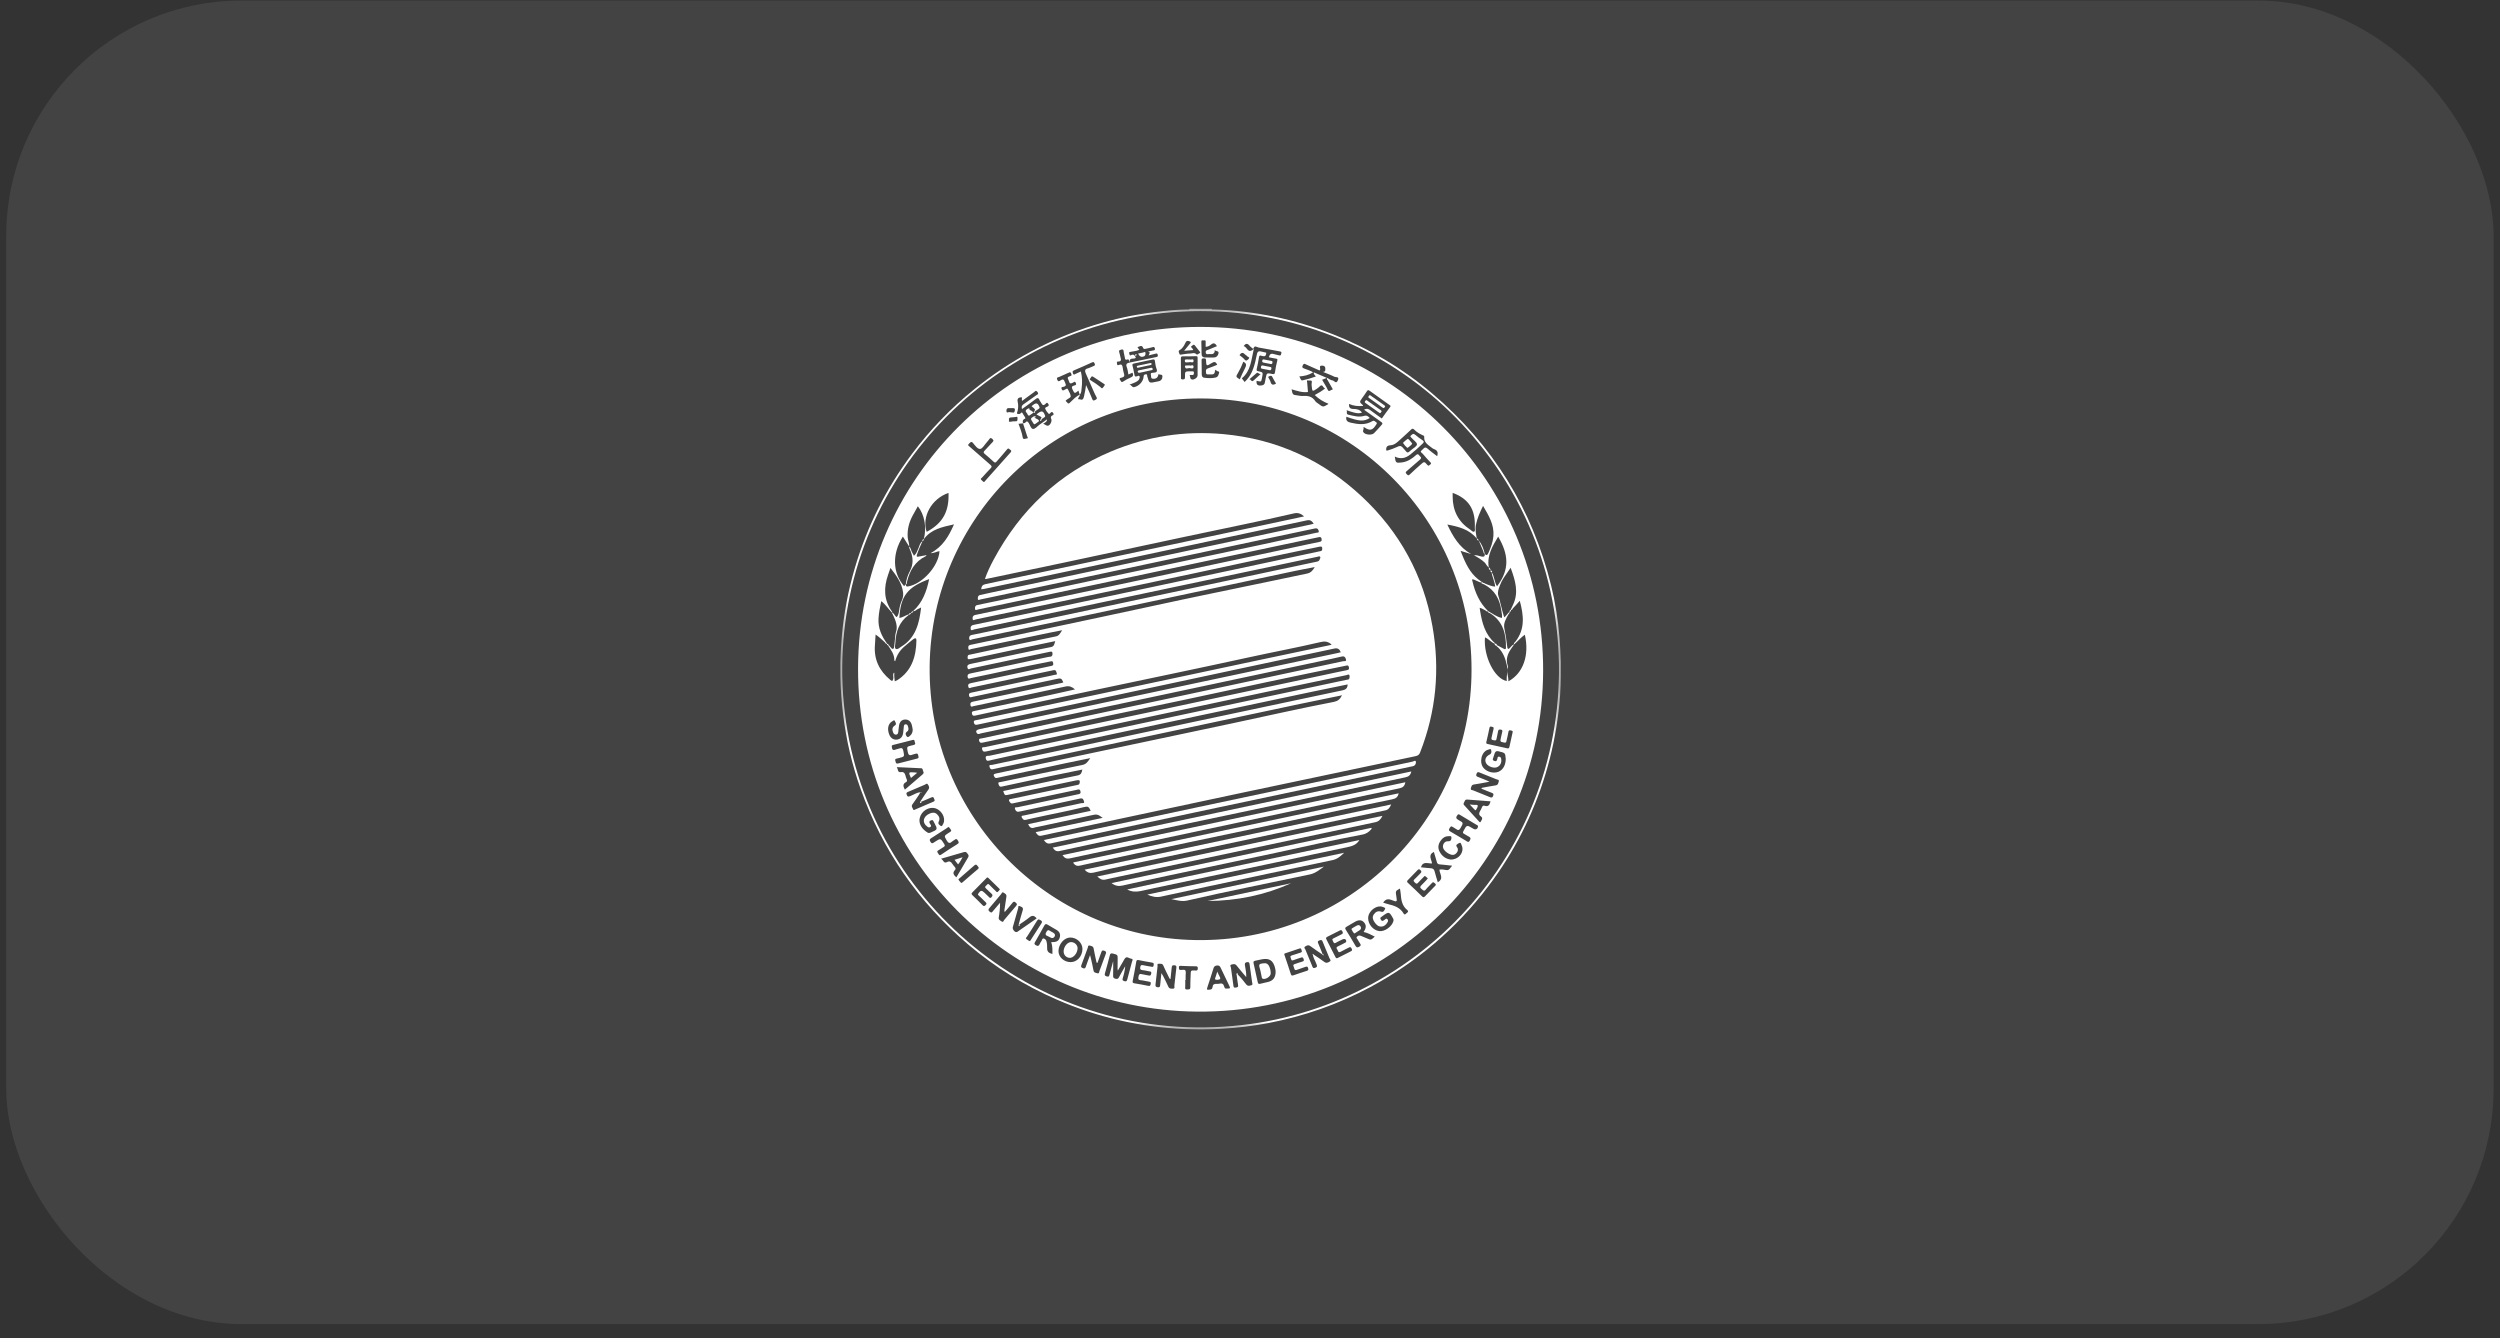<?xml version="1.0" encoding="UTF-8"?>
<svg width="170px" height="91px" viewBox="0 0 170 91" version="1.1" xmlns="http://www.w3.org/2000/svg" xmlns:xlink="http://www.w3.org/1999/xlink">
    <rect x="0" y="0" width="170" height="91" fill="#333333" stroke="none"/>
    <title>编组 67备份</title>
    <defs>
        <rect id="path-1" x="0" y="0" width="169.141" height="90" rx="16"></rect>
        <polygon id="path-3" points="0 0 49 0 49 49 0 49"></polygon>
    </defs>
    <g id="页面-1" stroke="none" stroke-width="1" fill="none" fill-rule="evenodd">
        <g id="portal首页1224" transform="translate(-401, -5908)">
            <g id="编组-62" transform="translate(0, 5544)">
                <g id="编组-67备份" transform="translate(-17, 364.037)">
                    <g transform="translate(418.423, 0)" id="编组-38">
                        <mask id="mask-2" fill="white">
                            <use xlink:href="#path-1"></use>
                        </mask>
                        <use id="蒙版" fill-opacity="0.08" fill="#FFFFFF" xlink:href="#path-1"></use>
                        <g id="编组" mask="url(#mask-2)">
                            <g transform="translate(56.718, 20.963)">
                                <g id="编组" stroke-width="1" fill="none">
                                    <mask id="mask-4" fill="white">
                                        <use xlink:href="#path-3"></use>
                                    </mask>
                                    <g id="Clip-2"></g>
                                    <path d="M24.823,48.862 C37.977,48.703 48.741,38.074 48.87,24.765 C49,11.284 38.159,0.151 24.485,0.154 C10.948,0.156 0.224,11.124 0.129,24.344 C0.032,38.039 11.251,49.067 24.823,48.862 L24.823,48.862 Z M25.248,0 C25.276,0.069 25.337,0.041 25.385,0.042 C28.198,0.131 30.911,0.707 33.526,1.74 C35.988,2.712 38.237,4.048 40.254,5.76 C44.354,9.241 47.051,13.6 48.338,18.822 C48.624,19.981 48.809,21.161 48.905,22.354 C48.951,22.916 48.982,23.479 49,24.042 L48.997,25.039 C48.989,25.822 48.933,26.603 48.841,27.38 C48.671,28.82 48.378,30.237 47.956,31.626 C47.109,34.416 45.806,36.971 44.044,39.293 C41.872,42.155 39.196,44.431 36.03,46.128 C33.846,47.299 31.53,48.105 29.098,48.572 C28.057,48.772 27.004,48.894 25.944,48.956 C25.122,49.005 24.3,49.013 23.479,48.98 C20.439,48.856 17.52,48.19 14.728,46.976 C12.536,46.023 10.522,44.777 8.701,43.231 C5.32,40.359 2.871,36.835 1.383,32.653 C0.797,31.008 0.4,29.316 0.189,27.58 C0.086,26.735 0.021,25.889 0.003,25.039 C0.002,24.707 0.001,24.375 -1.81246365e-05,24.042 C0.018,23.471 0.048,22.901 0.097,22.331 C0.236,20.725 0.538,19.151 0.993,17.606 C1.824,14.784 3.127,12.197 4.891,9.844 C6.107,8.22 7.505,6.771 9.082,5.492 C11.521,3.513 14.237,2.054 17.235,1.118 C18.593,0.695 19.977,0.393 21.389,0.219 C22.129,0.128 22.869,0.051 23.614,0.042 C23.662,0.041 23.723,0.067 23.753,0 L25.248,0 Z" id="Fill-1" fill="#FFFFFF" mask="url(#mask-4)"></path>
                                </g>
                                <path d="M11.605,6.754 C11.575,6.754 11.544,6.758 11.515,6.753 C11.359,6.727 11.292,6.798 11.297,6.948 C11.302,7.127 11.428,7.005 11.496,7.023 C11.568,7.042 11.646,7.037 11.719,7.05 C11.795,7.064 11.83,7.056 11.856,6.963 C11.932,6.689 11.739,6.763 11.605,6.754 L11.605,6.754 Z M11.47,7.569 C11.442,7.686 11.496,7.694 11.591,7.676 C11.693,7.656 11.799,7.639 11.901,7.648 C12.081,7.664 12.04,7.537 12.048,7.443 C12.063,7.283 11.948,7.36 11.882,7.361 C11.8,7.363 11.718,7.385 11.637,7.383 C11.499,7.379 11.444,7.437 11.47,7.569 L11.47,7.569 Z M29.63,5.08 C29.545,4.934 29.45,4.79 29.377,4.635 C29.316,4.504 29.231,4.561 29.156,4.591 C29.041,4.637 29.139,4.7 29.158,4.752 C29.181,4.815 29.229,4.87 29.245,4.934 C29.299,5.161 29.415,5.223 29.63,5.08 L29.63,5.08 Z M27.144,3.149 C27.257,3.244 27.387,3.325 27.48,3.437 C27.599,3.582 27.667,3.503 27.755,3.415 C27.888,3.281 27.706,3.283 27.671,3.228 C27.637,3.175 27.561,3.15 27.517,3.101 C27.371,2.938 27.255,2.98 27.144,3.149 L27.144,3.149 Z M28.586,4.433 C28.448,4.449 28.401,4.281 28.31,4.368 C28.156,4.516 27.978,4.635 27.813,4.794 C27.931,4.771 27.951,5.011 28.099,4.875 C28.242,4.743 28.387,4.613 28.586,4.433 L28.586,4.433 Z M27.404,3.596 C27.302,3.865 27.186,4.117 27.045,4.356 C26.888,4.621 26.886,4.619 27.162,4.795 C27.279,4.544 27.386,4.288 27.515,4.045 C27.61,3.865 27.65,3.716 27.404,3.596 L27.404,3.596 Z M17.985,5.181 C17.985,5.12 17.941,5.111 17.913,5.092 C17.675,4.934 17.435,4.781 17.199,4.622 C17.064,4.531 17.061,4.676 17.005,4.723 C16.92,4.793 16.976,4.83 17.041,4.87 C17.266,5.006 17.482,5.154 17.687,5.319 C17.728,5.352 17.768,5.439 17.831,5.386 C17.897,5.33 17.938,5.245 17.985,5.181 L17.985,5.181 Z M8.249,39.046 C8.279,39.022 8.31,39 8.338,38.976 C8.674,38.686 9.006,38.392 9.347,38.109 C9.471,38.006 9.384,37.956 9.328,37.88 C9.266,37.798 9.219,37.756 9.119,37.844 C8.788,38.139 8.449,38.426 8.115,38.717 C8.076,38.752 7.992,38.78 8.06,38.856 C8.119,38.921 8.158,39.006 8.249,39.046 L8.249,39.046 Z M12.861,42.994 C12.936,42.983 12.948,42.923 12.974,42.882 C13.206,42.523 13.431,42.159 13.667,41.803 C13.737,41.698 13.736,41.643 13.623,41.578 C13.522,41.52 13.458,41.476 13.376,41.613 C13.157,41.98 12.919,42.336 12.692,42.698 C12.665,42.741 12.581,42.787 12.646,42.848 C12.71,42.908 12.793,42.949 12.861,42.994 L12.861,42.994 Z M23.38,2.854 C23.533,2.666 23.658,2.508 23.787,2.353 C23.839,2.29 23.866,2.255 23.758,2.213 C23.627,2.161 23.543,2.151 23.472,2.302 C23.383,2.493 23.279,2.687 23.091,2.796 C22.953,2.876 23.032,2.956 23.052,3.042 C23.079,3.159 23.158,3.113 23.23,3.103 C23.416,3.079 23.603,3.042 23.791,3.04 C23.929,3.039 24.076,2.949 24.216,3.091 C24.276,3.153 24.37,3.039 24.447,3.003 C24.497,2.98 24.466,2.942 24.443,2.912 C24.33,2.77 24.221,2.626 24.106,2.487 C24.018,2.381 23.962,2.496 23.898,2.528 C23.802,2.576 23.874,2.62 23.908,2.665 C23.938,2.705 23.992,2.73 23.994,2.805 C23.802,2.82 23.613,2.836 23.38,2.854 L23.38,2.854 Z M25.464,2.793 C25.471,3.085 25.294,3.096 25.106,3.076 C25.015,3.067 24.88,3.144 24.849,2.979 C24.818,2.812 24.965,2.809 25.059,2.767 C25.241,2.686 25.428,2.614 25.613,2.538 C25.499,2.34 25.384,2.285 25.201,2.437 C25.109,2.513 24.991,2.582 24.843,2.582 C24.843,2.465 24.838,2.354 24.844,2.242 C24.852,2.085 24.736,2.164 24.671,2.148 C24.591,2.128 24.546,2.147 24.55,2.248 C24.561,2.526 24.564,2.804 24.568,3.082 C24.57,3.231 24.647,3.304 24.791,3.307 C24.972,3.311 25.153,3.306 25.333,3.314 C25.536,3.322 25.664,3.236 25.714,3.038 C25.766,2.831 25.528,2.921 25.464,2.793 L25.464,2.793 Z M23.481,45.64 L23.456,45.64 C23.456,45.798 23.463,45.957 23.453,46.114 C23.446,46.217 23.438,46.293 23.579,46.283 C23.691,46.275 23.806,46.31 23.801,46.122 C23.795,45.852 23.815,45.58 23.822,45.309 C23.83,44.981 23.829,44.976 24.153,44.995 C24.255,45 24.303,44.99 24.308,44.872 C24.313,44.762 24.305,44.707 24.173,44.707 C23.834,44.706 23.495,44.696 23.156,44.678 C23.057,44.672 23.019,44.69 23.026,44.793 C23.032,44.876 23.012,44.955 23.145,44.959 C23.254,44.963 23.409,44.906 23.464,44.995 C23.517,45.083 23.479,45.227 23.481,45.347 C23.481,45.444 23.481,45.542 23.481,45.64 L23.481,45.64 Z M25.628,3.806 C25.536,3.587 25.43,3.576 25.246,3.693 C24.898,3.916 24.882,3.902 24.868,3.494 C24.864,3.37 24.814,3.365 24.719,3.37 C24.63,3.374 24.561,3.369 24.566,3.498 C24.577,3.813 24.572,4.13 24.577,4.446 C24.578,4.558 24.608,4.665 24.738,4.683 C24.999,4.72 25.262,4.734 25.522,4.672 C25.692,4.632 25.724,4.476 25.759,4.344 C25.79,4.227 25.636,4.271 25.591,4.207 C25.571,4.179 25.534,4.164 25.5,4.141 C25.434,4.465 25.434,4.467 25.08,4.457 C24.998,4.454 24.88,4.492 24.869,4.354 C24.858,4.232 24.828,4.103 25.006,4.047 C25.219,3.98 25.423,3.887 25.628,3.806 L25.628,3.806 Z M36.914,40.38 C37.034,40.416 37.147,40.457 37.264,40.485 C37.677,40.585 38.07,40.714 38.302,41.116 C38.381,41.253 38.449,41.139 38.513,41.091 C38.589,41.034 38.663,40.972 38.551,40.882 C38.195,40.595 38.136,40.192 38.108,39.773 C38.1,39.656 38.073,39.54 38.055,39.421 C37.753,39.585 37.75,39.592 37.806,39.93 C37.873,40.337 37.866,40.355 37.497,40.205 C37.247,40.104 37.07,40.138 36.914,40.38 L36.914,40.38 Z M41.513,37.451 C42.08,37.452 42.456,36.914 42.25,36.477 C42.218,36.408 42.205,36.246 42.06,36.339 C41.97,36.397 41.804,36.441 41.942,36.62 C42.034,36.739 42.004,36.878 41.91,36.995 C41.809,37.119 41.675,37.166 41.526,37.115 C41.33,37.048 41.158,36.934 41.041,36.761 C40.882,36.529 41.046,36.188 41.324,36.207 C41.542,36.222 41.556,36.063 41.557,35.959 C41.558,35.811 41.4,35.863 41.309,35.865 C41.143,35.867 41.007,35.954 40.899,36.076 C40.689,36.313 40.595,36.587 40.739,36.886 C40.905,37.23 41.194,37.415 41.513,37.451 L41.513,37.451 Z M41.608,37.868 C41.295,37.834 41.026,37.797 40.756,37.778 C40.636,37.769 40.591,37.716 40.562,37.608 C40.502,37.38 40.429,37.156 40.362,36.928 C39.941,37.138 40.203,37.434 40.238,37.714 C39.966,37.734 39.616,37.531 39.483,37.976 C39.708,37.998 39.929,38.027 40.151,38.04 C40.3,38.049 40.377,38.11 40.414,38.257 C40.476,38.506 40.557,38.75 40.628,38.993 C41.074,38.74 40.747,38.425 40.74,38.136 C40.902,38.097 41.057,38.144 41.211,38.166 C41.437,38.198 41.464,38 41.608,37.868 L41.608,37.868 Z M44.217,33.49 C43.673,33.449 43.147,33.414 42.622,33.369 C42.495,33.358 42.473,33.448 42.436,33.525 C42.404,33.595 42.336,33.658 42.418,33.747 C42.761,34.118 43.098,34.495 43.438,34.868 C43.467,34.9 43.509,34.949 43.542,34.884 C43.6,34.766 43.737,34.639 43.558,34.514 C43.393,34.398 43.432,34.273 43.516,34.133 C43.562,34.056 43.601,33.973 43.635,33.89 C43.668,33.808 43.721,33.759 43.808,33.79 C44.072,33.886 44.152,33.72 44.217,33.49 L44.217,33.49 Z M4.39,32.697 C4.803,32.34 5.2,31.993 5.603,31.653 C5.69,31.58 5.672,31.513 5.633,31.438 C5.596,31.366 5.625,31.247 5.491,31.241 C4.953,31.218 4.416,31.191 3.839,31.164 C3.945,31.306 3.871,31.542 4.126,31.504 C4.321,31.475 4.391,31.58 4.431,31.742 C4.453,31.829 4.479,31.917 4.517,31.999 C4.556,32.084 4.542,32.147 4.463,32.188 C4.22,32.315 4.28,32.491 4.39,32.697 L4.39,32.697 Z M6.85,37.395 C7.023,37.489 7.027,37.742 7.257,37.621 C7.42,37.535 7.522,37.592 7.611,37.732 C7.663,37.814 7.726,37.891 7.791,37.964 C7.852,38.032 7.856,38.097 7.796,38.161 C7.603,38.365 7.717,38.51 7.892,38.66 C8.163,38.197 8.425,37.741 8.697,37.29 C8.767,37.173 8.692,37.114 8.639,37.034 C8.577,36.94 8.507,36.912 8.393,36.946 C7.904,37.093 7.412,37.233 6.85,37.395 L6.85,37.395 Z M26.281,46.222 C26.534,46.221 26.538,46.213 26.432,45.994 C26.246,45.607 26.059,45.221 25.876,44.833 C25.822,44.719 25.776,44.632 25.613,44.653 C25.469,44.671 25.412,44.722 25.371,44.859 C25.25,45.27 25.109,45.676 24.977,46.084 C24.901,46.317 24.912,46.32 25.151,46.292 C25.275,46.278 25.299,46.202 25.311,46.114 C25.333,45.943 25.431,45.89 25.589,45.903 C25.649,45.908 25.712,45.906 25.769,45.891 C25.946,45.845 26.057,45.901 26.103,46.082 C26.127,46.176 26.171,46.252 26.281,46.222 L26.281,46.222 Z M10.852,39.489 C10.833,39.459 10.823,39.439 10.808,39.424 C10.56,39.181 10.312,38.94 10.064,38.697 C9.998,38.632 9.964,38.683 9.919,38.729 C9.609,39.047 9.299,39.366 8.983,39.679 C8.906,39.755 8.907,39.801 8.984,39.875 C9.219,40.098 9.45,40.325 9.676,40.558 C9.756,40.64 9.804,40.621 9.876,40.55 C9.949,40.478 9.967,40.428 9.883,40.351 C9.728,40.208 9.578,40.059 9.43,39.908 C9.395,39.873 9.326,39.852 9.383,39.766 C9.537,39.534 9.617,39.521 9.813,39.714 C9.898,39.799 9.986,39.882 10.074,39.964 C10.135,40.021 10.181,40.122 10.285,40.003 C10.365,39.911 10.374,39.849 10.276,39.765 C10.15,39.658 10.04,39.532 9.915,39.423 C9.834,39.352 9.82,39.294 9.911,39.228 C9.979,39.18 10.018,39.039 10.14,39.168 C10.28,39.316 10.428,39.455 10.575,39.596 C10.61,39.628 10.642,39.698 10.703,39.651 C10.76,39.607 10.803,39.544 10.852,39.489 L10.852,39.489 Z M3.504,29.79 C3.516,29.937 3.557,30.057 3.76,29.97 C3.835,29.938 3.921,29.93 3.998,29.901 C4.163,29.84 4.247,29.86 4.287,30.063 C4.364,30.451 4.379,30.448 3.99,30.547 C3.939,30.56 3.888,30.575 3.836,30.583 C3.696,30.605 3.73,30.688 3.754,30.782 C3.779,30.878 3.797,30.952 3.928,30.917 C4.357,30.802 4.787,30.69 5.219,30.585 C5.36,30.551 5.321,30.467 5.302,30.381 C5.282,30.287 5.253,30.206 5.125,30.254 C5.055,30.28 4.976,30.285 4.908,30.315 C4.703,30.405 4.624,30.333 4.584,30.12 C4.52,29.775 4.506,29.778 4.848,29.691 C4.906,29.677 4.968,29.669 5.023,29.646 C5.157,29.588 5.062,29.494 5.053,29.415 C5.044,29.343 5.032,29.288 4.927,29.316 C4.483,29.434 4.038,29.545 3.592,29.656 C3.522,29.674 3.48,29.699 3.504,29.79 L3.504,29.79 Z M39.95,38.727 C39.893,38.677 39.845,38.63 39.791,38.589 C39.728,38.542 39.698,38.601 39.663,38.638 C39.538,38.768 39.407,38.893 39.288,39.029 C39.203,39.126 39.148,39.094 39.076,39.017 C39.008,38.944 38.929,38.891 39.049,38.787 C39.191,38.663 39.31,38.515 39.447,38.386 C39.534,38.305 39.531,38.252 39.448,38.167 C39.368,38.085 39.322,38.095 39.251,38.169 C39.034,38.399 38.814,38.626 38.59,38.85 C38.521,38.92 38.524,38.966 38.595,39.033 C38.92,39.337 39.244,39.64 39.559,39.954 C39.655,40.051 39.703,40.009 39.772,39.936 C39.991,39.706 40.211,39.479 40.434,39.255 C40.495,39.193 40.533,39.144 40.443,39.076 C40.374,39.025 40.324,38.936 40.226,39.05 C40.099,39.198 39.943,39.323 39.824,39.477 C39.695,39.646 39.622,39.526 39.524,39.452 C39.396,39.358 39.424,39.28 39.524,39.186 C39.639,39.078 39.746,38.961 39.855,38.846 C39.885,38.814 39.909,38.778 39.95,38.727 L39.95,38.727 Z M4.924,28.62 C4.903,28.51 4.892,28.396 4.86,28.289 C4.782,28.031 4.62,27.914 4.383,27.93 C4.176,27.944 4.04,28.077 3.993,28.33 C3.966,28.478 3.964,28.63 3.942,28.779 C3.929,28.862 3.897,28.949 3.797,28.956 C3.706,28.963 3.637,28.909 3.601,28.828 C3.517,28.639 3.505,28.462 3.708,28.334 C3.857,28.239 3.743,28.12 3.712,28.034 C3.67,27.921 3.581,28.024 3.528,28.052 C3.25,28.205 3.173,28.569 3.33,28.957 C3.427,29.197 3.623,29.322 3.858,29.292 C4.088,29.263 4.233,29.11 4.271,28.852 C4.288,28.733 4.294,28.612 4.311,28.493 C4.325,28.394 4.302,28.253 4.453,28.254 C4.588,28.255 4.598,28.389 4.624,28.488 C4.651,28.59 4.634,28.691 4.54,28.749 C4.371,28.854 4.469,29.015 4.522,29.081 C4.605,29.182 4.707,29.058 4.778,28.993 C4.884,28.897 4.916,28.764 4.924,28.62 L4.924,28.62 Z M34.402,42.985 C34.399,42.874 34.289,42.812 34.16,42.874 C34.005,42.949 33.845,43.019 33.697,43.108 C33.566,43.186 33.547,43.087 33.507,43.011 C33.464,42.931 33.412,42.859 33.548,42.801 C33.728,42.725 33.895,42.62 34.073,42.539 C34.182,42.49 34.195,42.439 34.141,42.333 C34.087,42.227 34.037,42.235 33.948,42.282 C33.675,42.426 33.4,42.565 33.122,42.698 C33.025,42.745 33.009,42.793 33.059,42.888 C33.265,43.281 33.466,43.676 33.665,44.072 C33.705,44.154 33.742,44.185 33.833,44.137 C34.126,43.984 34.421,43.833 34.719,43.689 C34.827,43.637 34.81,43.583 34.766,43.496 C34.719,43.403 34.674,43.382 34.578,43.435 C34.401,43.534 34.211,43.61 34.037,43.714 C33.916,43.786 33.86,43.749 33.827,43.635 C33.799,43.54 33.641,43.438 33.846,43.35 C34.004,43.281 34.154,43.193 34.308,43.115 C34.353,43.091 34.411,43.08 34.402,42.985 L34.402,42.985 Z M43.362,35.202 C43.38,35.14 43.326,35.125 43.291,35.104 C42.897,34.867 42.502,34.633 42.109,34.394 C42.042,34.353 42.012,34.368 41.964,34.427 C41.837,34.583 41.869,34.67 42.046,34.766 C42.385,34.949 42.371,34.955 42.185,35.289 C42.097,35.449 42.014,35.493 41.865,35.369 C41.802,35.317 41.718,35.29 41.654,35.239 C41.537,35.146 41.491,35.217 41.435,35.31 C41.377,35.406 41.351,35.469 41.477,35.541 C41.838,35.745 42.189,35.964 42.546,36.174 C42.634,36.226 42.713,36.324 42.809,36.151 C42.891,36.001 42.856,35.943 42.724,35.879 C42.616,35.827 42.519,35.753 42.412,35.697 C42.323,35.65 42.326,35.604 42.37,35.52 C42.598,35.085 42.595,35.084 43.006,35.33 C43.019,35.338 43.03,35.347 43.043,35.355 C43.198,35.447 43.346,35.376 43.362,35.202 L43.362,35.202 Z M31.257,43.488 C30.917,43.603 30.582,43.716 30.247,43.827 C30.153,43.858 30.194,43.916 30.213,43.971 C30.354,44.391 30.5,44.81 30.634,45.233 C30.669,45.341 30.718,45.355 30.814,45.321 C31.12,45.216 31.425,45.109 31.735,45.014 C31.86,44.976 31.828,44.904 31.808,44.823 C31.785,44.725 31.724,44.714 31.639,44.743 C31.441,44.813 31.239,44.875 31.043,44.949 C30.893,45.005 30.879,44.902 30.855,44.806 C30.833,44.716 30.729,44.61 30.905,44.556 C31.077,44.502 31.245,44.432 31.419,44.388 C31.536,44.358 31.534,44.307 31.503,44.212 C31.471,44.113 31.43,44.077 31.324,44.117 C31.156,44.18 30.978,44.221 30.812,44.292 C30.666,44.354 30.67,44.246 30.64,44.169 C30.606,44.083 30.569,44.005 30.708,43.966 C30.911,43.91 31.109,43.836 31.309,43.773 C31.396,43.745 31.404,43.693 31.367,43.62 C31.34,43.567 31.355,43.478 31.257,43.488 L31.257,43.488 Z M7.548,35.472 C7.502,35.405 7.462,35.322 7.4,35.26 C7.339,35.199 7.293,35.281 7.249,35.309 C6.887,35.54 6.529,35.778 6.165,36.006 C6.063,36.07 6.068,36.118 6.118,36.22 C6.219,36.425 6.319,36.318 6.431,36.245 C6.819,35.992 6.814,35.996 7.063,36.388 C7.136,36.504 7.11,36.552 7.004,36.61 C6.892,36.671 6.793,36.757 6.68,36.815 C6.535,36.889 6.609,36.963 6.662,37.046 C6.712,37.126 6.741,37.196 6.863,37.112 C7.223,36.865 7.591,36.628 7.963,36.399 C8.1,36.316 8.048,36.251 7.994,36.153 C7.928,36.033 7.864,36.032 7.768,36.11 C7.716,36.153 7.648,36.178 7.6,36.223 C7.439,36.373 7.342,36.341 7.234,36.15 C7.058,35.839 7.046,35.848 7.356,35.641 C7.422,35.597 7.511,35.577 7.548,35.472 L7.548,35.472 Z M31.801,5.657 C31.419,5.708 31.058,5.581 30.687,5.472 C30.759,5.848 30.759,5.849 31.104,5.891 C31.217,5.905 31.33,5.934 31.441,5.926 C31.787,5.9 32.091,5.952 32.296,6.275 C32.342,6.348 32.431,6.394 32.503,6.449 C32.824,6.695 32.825,6.695 33.167,6.489 C33.179,6.482 33.183,6.464 33.19,6.453 C32.845,6.319 32.536,6.133 32.262,5.862 C32.515,5.728 32.74,5.596 32.961,5.418 C32.915,5.38 32.869,5.359 32.849,5.323 C32.753,5.148 32.669,5.192 32.556,5.313 C32.476,5.399 32.365,5.458 32.265,5.524 C32.164,5.591 32.091,5.604 32.078,5.441 C32.068,5.306 32.029,5.171 32.057,5.037 C32.107,4.801 31.917,4.896 31.829,4.874 C31.684,4.836 31.743,4.954 31.747,5.015 C31.761,5.225 31.782,5.435 31.801,5.657 L31.801,5.657 Z M45.714,28.809 C45.76,28.704 45.675,28.689 45.6,28.671 C45.524,28.652 45.456,28.64 45.435,28.754 C45.398,28.961 45.351,29.166 45.302,29.371 C45.285,29.445 45.286,29.526 45.15,29.496 C44.864,29.435 44.858,29.442 44.922,29.163 C44.951,29.039 44.973,28.913 45.006,28.789 C45.03,28.698 45.039,28.633 44.915,28.614 C44.808,28.598 44.745,28.607 44.726,28.733 C44.701,28.904 44.653,29.071 44.622,29.241 C44.593,29.399 44.487,29.341 44.397,29.329 C44.298,29.317 44.256,29.272 44.285,29.162 C44.336,28.966 44.365,28.764 44.42,28.569 C44.456,28.438 44.375,28.443 44.295,28.417 C44.201,28.387 44.16,28.406 44.14,28.507 C44.075,28.824 44.007,29.14 43.93,29.454 C43.907,29.547 43.939,29.575 44.018,29.592 C44.459,29.689 44.9,29.786 45.341,29.883 C45.425,29.902 45.479,29.891 45.5,29.786 C45.565,29.461 45.641,29.139 45.714,28.809 L45.714,28.809 Z M21.198,44.744 C21.279,44.768 21.297,44.701 21.309,44.616 C21.32,44.532 21.321,44.476 21.211,44.459 C20.899,44.408 20.589,44.346 20.279,44.285 C20.173,44.265 20.139,44.301 20.121,44.409 C20.05,44.839 19.97,45.268 19.884,45.695 C19.864,45.799 19.878,45.845 19.99,45.864 C20.309,45.916 20.628,45.972 20.944,46.039 C21.062,46.064 21.08,46.012 21.105,45.919 C21.133,45.813 21.107,45.772 20.999,45.755 C20.806,45.726 20.616,45.668 20.422,45.653 C20.228,45.638 20.26,45.534 20.279,45.407 C20.3,45.26 20.352,45.198 20.512,45.245 C20.655,45.287 20.809,45.293 20.954,45.331 C21.08,45.364 21.116,45.329 21.142,45.202 C21.173,45.047 21.073,45.066 20.99,45.049 C20.842,45.021 20.695,44.98 20.546,44.969 C20.399,44.957 20.377,44.893 20.397,44.763 C20.416,44.633 20.47,44.606 20.593,44.634 C20.783,44.678 20.977,44.705 21.198,44.744 L21.198,44.744 Z M23.755,4.501 C23.801,4.6 23.771,4.728 23.865,4.788 C24.002,4.875 24.294,4.696 24.295,4.53 C24.298,4.131 24.291,3.732 24.297,3.333 C24.299,3.218 24.246,3.218 24.161,3.221 C23.876,3.229 23.589,3.24 23.303,3.232 C23.176,3.228 23.157,3.268 23.159,3.384 C23.168,3.797 23.165,4.212 23.166,4.626 C23.167,4.709 23.128,4.801 23.287,4.801 C23.43,4.801 23.44,4.749 23.438,4.632 C23.431,4.249 23.435,4.249 23.825,4.249 C23.863,4.249 23.901,4.251 23.938,4.249 C24.013,4.245 24.049,4.277 24.045,4.354 C24.041,4.423 24.047,4.496 23.949,4.501 C23.89,4.504 23.83,4.501 23.755,4.501 L23.755,4.501 Z M15.662,44.425 C16.1,44.427 16.458,44.031 16.466,43.534 C16.472,43.117 16.08,42.747 15.634,42.751 C15.228,42.754 14.839,43.202 14.836,43.67 C14.833,44.08 15.208,44.423 15.662,44.425 L15.662,44.425 Z M29.603,45.05 C29.596,45.009 29.587,44.912 29.563,44.818 C29.434,44.306 29.167,44.135 28.656,44.235 C28.509,44.264 28.364,44.303 28.216,44.329 C28.113,44.348 28.077,44.392 28.101,44.498 C28.199,44.93 28.294,45.362 28.387,45.795 C28.409,45.9 28.458,45.925 28.561,45.896 C28.734,45.848 28.913,45.818 29.087,45.773 C29.439,45.683 29.605,45.466 29.603,45.05 L29.603,45.05 Z M5.382,34.815 C5.399,35.134 5.603,35.406 5.92,35.607 C5.99,35.652 6.056,35.651 6.133,35.618 C6.634,35.407 6.634,35.408 6.384,34.938 C6.38,34.932 6.376,34.926 6.372,34.919 C6.323,34.835 6.312,34.711 6.15,34.792 C5.995,34.87 6.065,34.944 6.112,35.04 C6.139,35.096 6.229,35.156 6.126,35.232 C6.037,35.298 5.973,35.256 5.904,35.204 C5.539,34.928 5.625,34.513 6.09,34.316 C6.26,34.245 6.428,34.23 6.575,34.367 C6.725,34.508 6.794,34.672 6.693,34.873 C6.614,35.028 6.75,35.107 6.831,35.162 C6.917,35.22 6.958,35.094 6.994,35.028 C7.026,34.97 7.046,34.902 7.055,34.836 C7.108,34.417 6.735,33.965 6.317,33.936 C5.84,33.903 5.378,34.304 5.382,34.815 L5.382,34.815 Z M35.894,41.43 C35.891,41.858 36.235,42.262 36.649,42.315 C37.016,42.363 37.512,42.01 37.614,41.63 C37.631,41.568 37.624,41.518 37.592,41.46 C37.327,40.98 37.305,40.974 36.872,41.292 C36.842,41.314 36.813,41.339 36.78,41.358 C36.705,41.403 36.711,41.447 36.751,41.523 C36.845,41.701 36.932,41.598 37.028,41.532 C37.078,41.498 37.126,41.42 37.199,41.501 C37.256,41.564 37.262,41.627 37.217,41.705 C37.122,41.872 36.995,41.997 36.796,42.007 C36.573,42.019 36.438,41.87 36.324,41.704 C36.211,41.54 36.152,41.362 36.279,41.179 C36.402,41.003 36.562,40.918 36.786,40.996 C36.947,41.052 36.996,40.893 37.045,40.806 C37.087,40.73 36.961,40.699 36.9,40.674 C36.476,40.504 35.896,40.942 35.894,41.43 L35.894,41.43 Z M45.25,30.587 C45.206,30.446 45.29,30.232 45.024,30.157 C44.552,30.024 44.556,30.013 44.413,30.482 C44.408,30.496 44.408,30.512 44.402,30.526 C44.361,30.623 44.333,30.698 44.48,30.748 C44.63,30.798 44.639,30.708 44.674,30.617 C44.699,30.552 44.67,30.44 44.801,30.454 C44.922,30.467 44.934,30.558 44.946,30.649 C44.979,30.902 44.83,31.132 44.6,31.187 C44.345,31.248 43.978,31.076 43.894,30.856 C43.808,30.632 43.902,30.435 44.167,30.299 C44.299,30.231 44.278,30.099 44.261,30.007 C44.239,29.887 44.12,29.962 44.055,29.978 C43.592,30.094 43.413,30.868 43.758,31.241 C44.002,31.505 44.435,31.609 44.755,31.48 C45.062,31.357 45.254,31.02 45.25,30.587 L45.25,30.587 Z M22.453,45.579 C22.382,45.557 22.373,45.508 22.354,45.471 C22.221,45.201 22.082,44.934 21.964,44.658 C21.896,44.5 21.764,44.544 21.658,44.536 C21.519,44.526 21.581,44.656 21.572,44.721 C21.522,45.124 21.486,45.529 21.435,45.932 C21.419,46.064 21.447,46.12 21.591,46.135 C21.744,46.15 21.743,46.062 21.753,45.96 C21.776,45.716 21.803,45.473 21.834,45.172 C21.893,45.27 21.922,45.312 21.945,45.357 C22.065,45.599 22.194,45.838 22.301,46.086 C22.37,46.245 22.497,46.232 22.621,46.229 C22.774,46.225 22.707,46.093 22.716,46.021 C22.767,45.625 22.805,45.228 22.849,44.832 C22.86,44.727 22.868,44.648 22.716,44.637 C22.563,44.625 22.542,44.693 22.532,44.816 C22.512,45.069 22.48,45.322 22.453,45.579 L22.453,45.579 Z M14.341,43.067 C14.378,43.065 14.407,43.062 14.436,43.062 C14.707,43.066 14.858,42.972 14.922,42.754 C14.988,42.527 14.907,42.355 14.709,42.237 C14.509,42.117 14.302,42.008 14.106,41.883 C13.99,41.81 13.933,41.822 13.865,41.949 C13.675,42.308 13.469,42.658 13.269,43.011 C13.214,43.108 13.14,43.186 13.302,43.278 C13.459,43.368 13.511,43.303 13.568,43.178 C13.602,43.103 13.644,43.03 13.692,42.963 C13.731,42.908 13.732,42.795 13.828,42.817 C13.914,42.837 13.987,42.901 14.015,42.997 C14.063,43.158 14.068,43.325 14.065,43.49 C14.061,43.737 14.212,43.817 14.423,43.87 C14.425,43.591 14.435,43.328 14.341,43.067 L14.341,43.067 Z M16.983,43.945 C17.011,44.054 17.031,44.124 17.046,44.195 C17.105,44.459 17.171,44.722 17.216,44.989 C17.244,45.155 17.381,45.15 17.485,45.182 C17.611,45.222 17.6,45.087 17.624,45.023 C17.769,44.643 17.901,44.259 18.046,43.88 C18.092,43.761 18.093,43.702 17.953,43.649 C17.8,43.591 17.775,43.672 17.738,43.778 C17.656,44.014 17.569,44.248 17.486,44.478 C17.414,44.465 17.419,44.429 17.413,44.402 C17.349,44.101 17.279,43.8 17.226,43.497 C17.197,43.333 17.063,43.33 16.957,43.299 C16.831,43.262 16.847,43.396 16.823,43.46 C16.676,43.847 16.543,44.239 16.393,44.625 C16.343,44.755 16.386,44.79 16.499,44.833 C16.612,44.876 16.654,44.854 16.692,44.742 C16.777,44.486 16.876,44.235 16.983,43.945 L16.983,43.945 Z M11.183,41.017 C11.139,40.94 11.161,40.881 11.168,40.825 C11.207,40.541 11.246,40.258 11.294,39.976 C11.321,39.816 11.197,39.763 11.105,39.7 C11,39.629 10.973,39.757 10.928,39.81 C10.668,40.114 10.416,40.425 10.155,40.727 C10.069,40.826 10.03,40.885 10.156,40.994 C10.293,41.114 10.333,41.01 10.398,40.934 C10.554,40.752 10.709,40.569 10.864,40.386 C10.864,40.735 10.832,41.057 10.775,41.375 C10.743,41.554 10.885,41.596 10.977,41.663 C11.078,41.738 11.107,41.6 11.151,41.55 C11.424,41.237 11.682,40.912 11.956,40.601 C12.054,40.49 12,40.444 11.919,40.369 C11.828,40.285 11.778,40.303 11.707,40.392 C11.54,40.603 11.363,40.805 11.183,41.017 L11.183,41.017 Z M43.59,32.627 C43.616,32.569 43.654,32.566 43.691,32.559 C43.98,32.508 44.269,32.449 44.559,32.407 C44.731,32.382 44.747,32.245 44.776,32.128 C44.808,32.005 44.677,32.018 44.613,31.991 C44.244,31.837 43.871,31.695 43.501,31.544 C43.397,31.501 43.323,31.462 43.262,31.617 C43.205,31.764 43.264,31.795 43.379,31.838 C43.617,31.927 43.851,32.029 44.146,32.15 C44.041,32.175 44.006,32.185 43.971,32.191 C43.674,32.244 43.378,32.303 43.08,32.347 C42.918,32.371 42.907,32.504 42.877,32.61 C42.843,32.732 42.973,32.72 43.039,32.747 C43.414,32.902 43.794,33.047 44.169,33.204 C44.28,33.25 44.34,33.254 44.391,33.124 C44.439,33.003 44.416,32.953 44.296,32.91 C44.058,32.823 43.825,32.722 43.59,32.627 L43.59,32.627 Z M35.583,42.375 C35.773,42.106 35.776,41.903 35.61,41.719 C35.461,41.553 35.27,41.533 35.016,41.671 C34.819,41.778 34.631,41.905 34.433,42.013 C34.324,42.073 34.307,42.124 34.378,42.234 C34.6,42.583 34.815,42.936 35.02,43.294 C35.094,43.422 35.146,43.459 35.29,43.376 C35.454,43.282 35.371,43.204 35.313,43.11 C35.27,43.04 35.221,42.972 35.186,42.898 C35.156,42.836 35.06,42.777 35.124,42.706 C35.188,42.636 35.283,42.589 35.39,42.633 C35.522,42.687 35.654,42.741 35.784,42.799 C36.08,42.933 36.086,42.933 36.344,42.69 C36.096,42.572 35.868,42.426 35.583,42.375 L35.583,42.375 Z M21.64,4.427 C21.6,4.675 21.488,4.769 21.264,4.756 C21.089,4.745 21.149,4.59 21.121,4.497 C21.072,4.334 21.213,4.353 21.298,4.346 C21.489,4.331 21.585,4.283 21.498,4.06 C21.437,3.902 21.419,3.724 21.394,3.553 C21.38,3.454 21.345,3.425 21.247,3.446 C20.821,3.54 20.395,3.632 19.968,3.718 C19.869,3.738 19.845,3.773 19.87,3.87 C19.919,4.066 19.966,4.265 19.997,4.465 C20.017,4.592 20.052,4.638 20.183,4.584 C20.229,4.565 20.304,4.521 20.346,4.584 C20.379,4.635 20.353,4.7 20.333,4.758 C20.303,4.841 20.241,4.891 20.169,4.937 C20.026,5.026 19.866,5.076 19.662,5.155 C19.82,5.185 19.838,5.355 19.977,5.326 C20.311,5.258 20.607,4.94 20.625,4.605 C20.632,4.487 20.686,4.468 20.769,4.452 C20.887,4.43 20.856,4.534 20.871,4.586 C21.003,5.068 21.002,5.068 21.495,4.956 C21.539,4.946 21.583,4.937 21.628,4.93 C21.815,4.898 21.903,4.769 21.905,4.597 C21.907,4.413 21.715,4.521 21.64,4.427 L21.64,4.427 Z M9.751,11.777 C9.823,11.765 9.843,11.71 9.876,11.672 C10.438,11.042 10.996,10.409 11.561,9.782 C11.637,9.697 11.66,9.652 11.551,9.58 C11.473,9.53 11.435,9.435 11.33,9.568 C11.111,9.846 10.867,10.104 10.638,10.375 C10.567,10.459 10.517,10.486 10.425,10.398 C10.227,10.212 10.023,10.033 9.815,9.859 C9.722,9.781 9.731,9.728 9.811,9.646 C9.984,9.469 10.147,9.28 10.319,9.1 C10.4,9.015 10.474,8.965 10.333,8.844 C10.192,8.723 10.164,8.825 10.102,8.903 C10.05,8.967 10,9.034 9.944,9.095 C9.802,9.25 9.667,9.513 9.511,9.527 C9.33,9.544 9.166,9.293 9.027,9.129 C8.896,8.975 8.85,9.085 8.759,9.165 C8.633,9.275 8.725,9.313 8.798,9.377 C9.269,9.788 9.736,10.205 10.211,10.612 C10.311,10.698 10.312,10.751 10.223,10.843 C10.024,11.048 9.832,11.261 9.64,11.474 C9.605,11.513 9.519,11.545 9.575,11.616 C9.626,11.68 9.695,11.728 9.751,11.777 L9.751,11.777 Z M18.87,45 C18.859,44.916 18.853,44.894 18.853,44.873 C18.855,44.669 18.857,44.466 18.86,44.262 C18.866,43.921 18.865,43.928 18.53,43.84 C18.403,43.807 18.356,43.845 18.326,43.961 C18.22,44.369 18.115,44.778 17.996,45.182 C17.955,45.318 17.992,45.357 18.12,45.397 C18.27,45.442 18.284,45.357 18.31,45.259 C18.387,44.97 18.466,44.682 18.555,44.356 C18.555,44.716 18.562,45.029 18.551,45.342 C18.547,45.462 18.576,45.519 18.694,45.55 C18.808,45.58 18.883,45.583 18.947,45.457 C19.079,45.198 19.232,44.951 19.376,44.698 C19.348,44.983 19.29,45.254 19.206,45.517 C19.163,45.648 19.203,45.684 19.317,45.719 C19.442,45.757 19.485,45.718 19.516,45.595 C19.614,45.201 19.729,44.811 19.829,44.418 C19.849,44.34 19.949,44.211 19.777,44.191 C19.629,44.173 19.463,43.973 19.326,44.213 C19.184,44.46 19.041,44.705 18.87,45 L18.87,45 Z M19.669,3.615 C19.604,3.55 19.66,3.399 19.516,3.449 C19.385,3.495 19.363,3.426 19.348,3.323 C19.328,3.196 19.292,3.073 19.272,2.947 C19.255,2.845 19.281,2.732 19.099,2.774 C18.942,2.809 18.928,2.871 18.981,3.004 C19.017,3.093 19.02,3.195 19.049,3.288 C19.098,3.449 19.128,3.587 18.883,3.586 C18.768,3.585 18.812,3.675 18.819,3.736 C18.826,3.799 18.839,3.865 18.93,3.823 C19.143,3.723 19.184,3.855 19.208,4.022 C19.226,4.141 19.241,4.263 19.281,4.375 C19.344,4.547 19.31,4.644 19.121,4.681 C19.046,4.695 18.942,4.72 19.032,4.841 C19.085,4.912 19.096,5.036 19.241,4.941 C19.398,4.839 19.564,4.745 19.737,4.676 C19.911,4.608 19.945,4.51 19.869,4.342 C19.781,4.381 19.694,4.42 19.591,4.467 C19.555,4.292 19.542,4.123 19.482,3.972 C19.386,3.727 19.513,3.687 19.709,3.648 C20.299,3.533 20.886,3.401 21.475,3.281 C21.573,3.261 21.612,3.241 21.585,3.125 C21.556,2.998 21.491,3.039 21.42,3.056 C21.284,3.09 21.149,3.122 20.963,3.168 C21.018,3.048 21.123,2.923 20.904,2.915 C21.031,2.878 21.142,2.861 21.25,2.835 C21.321,2.818 21.423,2.835 21.39,2.694 C21.361,2.571 21.304,2.586 21.212,2.613 C21.068,2.655 20.92,2.685 20.773,2.715 C20.708,2.729 20.629,2.753 20.596,2.667 C20.503,2.421 20.358,2.565 20.207,2.606 C20.252,2.674 20.287,2.729 20.328,2.791 C20.129,2.877 19.925,2.884 19.729,2.927 C19.661,2.942 19.609,2.959 19.65,3.042 C19.675,3.092 19.656,3.208 19.766,3.153 C19.983,3.044 20.034,3.203 20.097,3.322 C19.981,3.471 19.667,3.252 19.669,3.615 L19.669,3.615 Z M41.639,12.514 C41.639,12.614 41.639,12.696 41.639,12.778 C41.644,13.738 42.031,14.493 42.842,15.02 C42.926,15.075 43.011,15.197 43.107,15.148 C43.186,15.108 43.142,14.969 43.146,14.875 C43.198,13.642 42.737,12.919 41.639,12.514 L41.639,12.514 Z M7.357,12.518 C6.21,12.91 5.526,14.131 5.872,15.167 C7.016,14.558 7.405,13.72 7.357,12.518 L7.357,12.518 Z M27.493,4.977 C27.902,4.587 28.117,4.131 28.28,3.311 C28.374,2.836 28.374,2.834 28.842,2.955 C28.889,2.968 28.987,2.953 28.96,3.046 C28.939,3.118 28.932,3.223 28.82,3.224 C28.76,3.224 28.697,3.215 28.642,3.193 C28.525,3.147 28.486,3.185 28.468,3.306 C28.428,3.566 28.382,3.826 28.318,4.081 C28.29,4.194 28.316,4.223 28.419,4.244 C28.748,4.314 28.748,4.317 28.687,4.641 C28.674,4.708 28.655,4.773 28.644,4.84 C28.63,4.927 28.578,4.951 28.498,4.936 C28.434,4.924 28.37,4.91 28.305,4.897 C28.285,5.133 28.36,5.238 28.61,5.214 C28.777,5.197 28.859,5.142 28.876,4.978 C28.886,4.889 28.909,4.801 28.926,4.712 C28.998,4.353 28.999,4.35 29.37,4.43 C29.487,4.455 29.541,4.447 29.56,4.303 C29.593,4.042 29.651,3.784 29.713,3.529 C29.737,3.429 29.724,3.399 29.621,3.386 C29.461,3.365 29.302,3.325 29.143,3.294 C29.188,3.085 29.292,3.014 29.485,3.079 C29.599,3.117 29.721,3.13 29.836,3.165 C29.964,3.204 29.96,3.114 29.986,3.036 C30.022,2.929 29.971,2.912 29.881,2.895 C29.4,2.809 28.92,2.711 28.438,2.63 C28.326,2.611 28.165,2.453 28.094,2.702 C28.082,2.742 28.032,2.696 28.006,2.673 C27.944,2.618 27.873,2.57 27.823,2.506 C27.688,2.334 27.564,2.338 27.425,2.539 C27.67,2.56 27.701,3.118 28.12,2.719 C27.942,3.467 27.922,4.217 27.304,4.727 C27.369,4.812 27.431,4.894 27.493,4.977 L27.493,4.977 Z M37.705,10.047 C37.76,10.479 37.783,10.494 38.174,10.447 C38.561,10.401 38.869,10.2 39.144,9.95 C39.307,9.802 39.341,9.964 39.419,10.028 C39.51,10.102 39.523,10.166 39.417,10.255 C39.116,10.506 38.828,10.773 38.527,11.025 C38.44,11.098 38.416,11.141 38.505,11.231 C38.581,11.309 38.623,11.366 38.731,11.259 C38.967,11.026 39.219,10.809 39.466,10.588 C39.7,10.378 39.71,10.372 39.916,10.612 C40.011,10.723 40.043,10.635 40.105,10.595 C40.192,10.54 40.186,10.499 40.117,10.427 C39.939,10.243 39.766,10.052 39.604,9.855 C39.552,9.793 39.379,9.733 39.542,9.615 C39.656,9.532 39.732,9.32 39.939,9.511 C40.139,9.695 40.366,9.85 40.585,10.021 C40.669,9.768 40.602,9.62 40.375,9.54 C40.292,9.511 40.219,9.447 40.148,9.393 C39.919,9.219 39.677,9.052 39.707,8.711 C39.714,8.63 39.656,8.618 39.598,8.593 C39.389,8.502 39.193,8.384 39.035,8.221 C38.927,8.111 38.875,8.151 38.785,8.237 C38.507,8.502 38.222,8.76 37.935,9.016 C37.787,9.148 37.621,9.269 37.42,9.278 C37.172,9.289 37.099,9.409 37.124,9.632 C37.207,9.655 37.276,9.612 37.344,9.591 C37.481,9.55 37.616,9.5 37.746,9.441 C38.112,9.274 38.111,9.272 38.379,9.589 C38.575,9.822 38.574,9.821 38.805,9.613 C38.95,9.482 39.202,9.361 39.212,9.222 C39.221,9.086 38.982,8.935 38.856,8.787 C38.812,8.734 38.705,8.691 38.82,8.594 C38.908,8.52 38.971,8.46 39.086,8.558 C39.246,8.694 39.417,8.82 39.592,8.938 C39.707,9.016 39.694,9.073 39.604,9.16 C39.334,9.424 39.054,9.676 38.757,9.909 C38.442,10.156 38.103,10.245 37.705,10.047 L37.705,10.047 Z M34.412,7.339 C34.362,7.598 34.483,7.691 34.71,7.743 C35.214,7.856 35.708,7.922 36.18,7.639 C36.312,7.56 36.369,7.678 36.453,7.726 C36.506,7.756 36.49,7.791 36.463,7.836 C36.199,8.276 36.023,8.321 35.623,8.051 C35.615,8.045 35.598,8.052 35.561,8.056 C35.639,8.169 35.5,8.277 35.56,8.378 C35.675,8.572 36.133,8.615 36.296,8.453 C36.445,8.303 36.584,8.144 36.727,7.988 C36.916,7.781 36.914,7.784 36.675,7.616 C36.322,7.37 35.972,7.118 35.613,6.863 C35.795,6.755 35.921,6.801 36.054,6.903 C36.304,7.096 36.565,7.273 36.822,7.457 C37.01,7.197 37.189,6.937 37.383,6.687 C37.451,6.598 37.401,6.578 37.342,6.536 C36.893,6.218 36.443,5.901 35.999,5.576 C35.897,5.502 35.855,5.522 35.795,5.622 C35.702,5.776 35.591,5.92 35.486,6.068 C35.294,6.342 35.294,6.341 35.544,6.559 C35.55,6.564 35.543,6.585 35.541,6.601 C35.217,6.637 34.901,6.603 34.596,6.468 C34.573,6.708 34.664,6.808 34.894,6.81 C35.112,6.811 35.33,6.846 35.474,7.054 C35.297,7.133 35.119,7.099 34.947,7.058 C34.77,7.016 34.598,6.949 34.424,6.892 C34.493,6.993 34.364,7.159 34.553,7.201 C34.907,7.28 35.258,7.39 35.622,7.28 C35.799,7.226 35.897,7.307 36.002,7.425 C35.595,7.675 35.314,7.658 34.412,7.339 L34.412,7.339 Z M42.923,24.544 C42.95,14.488 34.842,6.11 24.513,6.095 C14.24,6.081 6.194,14.366 6.075,24.288 C5.952,34.496 14.125,42.745 24.132,42.924 C34.559,43.112 42.935,34.719 42.923,24.544 L42.923,24.544 Z M12.423,7.784 C12.479,7.763 12.545,7.789 12.594,7.726 C12.676,7.62 12.734,7.644 12.809,7.756 C12.906,7.902 12.961,8.161 13.109,8.169 C13.249,8.176 13.4,7.983 13.547,7.878 C13.718,7.757 13.889,7.635 14.06,7.514 C14.052,7.703 13.902,7.731 13.79,7.823 C13.923,7.84 14.009,7.98 14.137,7.944 C14.283,7.902 14.409,7.63 14.345,7.49 C14.285,7.359 14.321,7.296 14.433,7.244 C14.528,7.201 14.521,7.15 14.465,7.071 C14.407,6.991 14.369,7.007 14.307,7.061 C14.266,7.097 14.209,7.181 14.163,7.133 C14.071,7.036 13.984,6.922 13.938,6.799 C13.901,6.7 14.032,6.681 14.096,6.643 C14.192,6.588 14.192,6.545 14.134,6.454 C14.062,6.342 14.013,6.402 13.963,6.456 C13.836,6.593 13.745,6.568 13.667,6.406 C13.635,6.339 13.576,6.283 13.549,6.215 C13.472,6.016 13.388,6.052 13.246,6.165 C12.962,6.392 12.66,6.595 12.355,6.816 C12.303,6.652 12.346,6.568 12.455,6.494 C12.748,6.294 13.033,6.084 13.322,5.879 C13.4,5.823 13.519,5.804 13.403,5.652 C13.295,5.511 13.247,5.613 13.177,5.664 C12.906,5.86 12.636,6.059 12.366,6.257 C12.304,6.165 12.391,6.076 12.33,6.011 C12.107,6.023 12.009,6.105 12.066,6.346 C12.115,6.549 12.099,6.765 12.049,6.973 C12.035,7.029 11.982,7.11 12.034,7.136 C12.09,7.165 12.212,7.162 12.242,7.124 C12.363,6.97 12.388,7.093 12.435,7.173 C12.474,7.238 12.517,7.299 12.556,7.364 C12.579,7.402 12.608,7.453 12.547,7.478 C12.391,7.54 12.386,7.654 12.428,7.788 C12.328,7.797 12.227,7.807 12.119,7.817 C12.228,8.127 12.354,8.423 12.403,8.746 C12.43,8.922 12.592,8.82 12.684,8.814 C12.804,8.805 12.722,8.714 12.706,8.663 C12.614,8.369 12.518,8.076 12.423,7.784 L12.423,7.784 Z M4.684,16.166 C4.541,15.941 4.399,15.715 4.254,15.487 C3.51,16.648 3.546,17.969 4.341,18.86 C4.392,18.834 4.379,18.744 4.457,18.745 C4.464,18.835 4.467,18.904 4.604,18.88 C5.593,18.706 6.682,17.496 6.746,16.481 C6.554,16.491 6.39,16.627 6.139,16.613 C6.967,16.177 7.376,15.465 7.731,14.657 C6.94,14.838 6.173,14.976 5.676,15.669 C5.885,14.874 5.731,14.001 5.273,13.424 C5.154,13.637 5.035,13.846 4.921,14.058 C4.674,14.519 4.545,15.005 4.582,15.534 C4.597,15.749 4.702,15.947 4.684,16.166 L4.684,16.166 Z M3.501,20.646 C3.674,20.685 3.684,20.897 3.844,20.962 C3.939,20.834 3.977,20.684 3.997,20.529 C4.027,20.288 4.08,20.053 4.183,19.833 C4.266,19.655 4.292,19.466 4.268,19.281 C4.184,18.637 3.811,18.141 3.409,17.617 C3.345,17.806 3.295,17.954 3.244,18.101 C2.946,18.96 2.953,19.787 3.498,20.559 C3.515,20.583 3.556,20.616 3.506,20.651 C3.262,20.404 3.077,20.1 2.784,19.877 C2.701,20.276 2.622,20.658 2.598,21.049 C2.558,21.705 2.805,22.265 3.191,22.776 C3.089,22.819 3.072,22.716 3.025,22.674 C2.832,22.5 2.648,22.315 2.4,22.149 C2.384,22.402 2.374,22.625 2.355,22.848 C2.271,23.837 2.652,24.618 3.406,25.239 C3.541,25.35 3.562,25.299 3.599,25.162 C3.637,25.024 3.537,24.874 3.647,24.749 C3.656,24.751 3.665,24.752 3.675,24.751 C3.653,24.939 3.68,25.124 3.703,25.31 C3.706,25.32 3.709,25.33 3.713,25.339 C3.721,25.331 3.729,25.322 3.737,25.314 C3.784,25.292 3.835,25.277 3.878,25.249 C4.864,24.615 5.155,23.645 5.176,22.547 C5.179,22.4 5.104,22.361 4.974,22.455 C4.773,22.6 4.593,22.771 4.401,22.927 C4.06,23.203 3.842,23.542 3.731,23.959 C3.711,23.945 3.692,23.931 3.672,23.917 C3.691,23.496 3.441,23.188 3.228,22.865 C3.325,22.854 3.352,22.944 3.403,22.993 C3.457,23.045 3.508,23.138 3.573,23.125 C3.66,23.107 3.659,22.99 3.669,22.917 C3.703,22.672 3.713,22.425 3.741,22.18 C3.761,22.011 3.84,21.858 3.837,21.677 C3.831,21.294 3.659,20.974 3.501,20.646 L3.501,20.646 Z M45.584,20.467 C45.635,20.359 45.685,20.251 45.737,20.143 C46.155,19.283 45.897,18.469 45.582,17.607 C45.405,17.864 45.252,18.078 45.109,18.298 C45.002,18.462 44.914,18.637 44.846,18.822 C44.766,19.043 44.671,19.277 44.744,19.504 C44.891,19.962 44.974,20.435 45.118,20.892 C45.126,20.917 45.142,20.939 45.163,20.981 C45.285,20.841 45.392,20.719 45.499,20.597 C45.545,20.693 45.452,20.738 45.417,20.801 C45.262,21.088 45.084,21.382 45.152,21.714 C45.236,22.119 45.303,22.523 45.344,22.934 C45.351,23.001 45.352,23.086 45.424,23.133 C45.586,23.064 45.634,22.855 45.821,22.82 C45.756,22.912 45.692,23.004 45.628,23.096 C45.389,23.443 45.24,23.808 45.376,24.239 C45.391,24.288 45.409,24.349 45.393,24.393 C45.281,24.712 45.444,25.006 45.428,25.332 C46.443,24.781 46.868,23.551 46.548,22.16 C46.271,22.35 46.065,22.611 45.816,22.824 C45.775,22.716 45.877,22.672 45.923,22.612 C46.573,21.761 46.47,20.837 46.205,19.856 C46.035,20.043 45.893,20.207 45.741,20.362 C45.699,20.404 45.692,20.517 45.584,20.467 L45.584,20.467 Z M44.637,22.862 C44.8,22.949 44.964,23.036 45.128,23.122 C45.223,23.173 45.262,23.145 45.264,23.036 C45.276,22.08 45.055,21.234 44.171,20.694 C44.124,20.665 44.01,20.669 44.046,20.555 C44.353,20.719 44.628,20.95 44.988,21.022 C45.022,20.848 44.972,20.686 44.95,20.525 C44.843,19.753 44.51,19.124 43.792,18.747 C43.75,18.725 43.686,18.722 43.683,18.652 C43.766,18.596 43.816,18.678 43.878,18.702 C44.091,18.782 44.299,18.874 44.531,18.892 C44.495,18.522 44.328,18.216 44.272,17.881 C44.493,18.169 44.455,18.563 44.658,18.868 C45.536,17.715 45.44,16.692 44.735,15.49 C44.35,16.136 43.959,16.771 44.095,17.571 C43.953,17.508 43.922,17.349 43.817,17.251 C43.607,17.055 43.366,16.908 43.089,16.761 C43.286,16.734 43.431,16.809 43.582,16.841 C43.746,16.876 43.849,16.862 43.819,16.659 C43.929,16.783 43.992,16.773 44.066,16.611 C44.235,16.239 44.378,15.863 44.411,15.451 C44.473,14.672 44.085,14.05 43.707,13.399 C43.497,13.82 43.318,14.229 43.224,14.674 C43.156,15 43.232,15.31 43.279,15.624 C42.771,14.992 42.048,14.814 41.277,14.667 C41.659,15.483 42.09,16.221 42.894,16.673 C42.669,16.606 42.444,16.539 42.177,16.459 C42.246,16.629 42.299,16.758 42.352,16.887 C42.622,17.543 42.964,18.147 43.584,18.543 C43.607,18.559 43.631,18.581 43.598,18.612 C43.374,18.587 43.199,18.423 42.98,18.388 C42.947,18.441 42.975,18.482 42.985,18.524 C43.162,19.296 43.473,19.997 44.051,20.559 C43.963,20.633 43.922,20.53 43.863,20.506 C43.738,20.454 43.632,20.358 43.474,20.332 C43.483,20.38 43.489,20.408 43.494,20.436 C43.498,20.466 43.5,20.496 43.504,20.526 C43.638,21.35 43.842,22.141 44.506,22.724 C44.528,22.743 44.52,22.76 44.504,22.777 C44.255,22.674 44.088,22.446 43.837,22.341 C43.726,23.623 44.485,25.154 45.319,25.311 C45.288,24.96 45.407,24.624 45.331,24.264 C45.23,23.786 45.077,23.354 44.716,23.012 C44.679,22.977 44.583,22.953 44.637,22.862 L44.637,22.862 Z M4.636,20.779 C4.652,20.796 4.659,20.814 4.636,20.831 C3.996,21.296 3.778,21.962 3.744,22.714 C3.737,22.855 3.674,23.063 3.771,23.121 C3.889,23.191 4.039,23.038 4.163,22.961 C5.141,22.356 5.37,21.375 5.495,20.308 C5.399,20.356 5.329,20.398 5.254,20.428 C5.151,20.468 5.083,20.591 4.949,20.556 C5.592,19.975 5.871,19.214 6.042,18.379 C4.566,18.927 4.1,19.519 4.014,21.019 C4.244,20.993 4.425,20.846 4.636,20.779 L4.636,20.779 Z M33.15,4.734 C33.259,4.782 33.366,4.855 33.48,4.871 C33.591,4.887 33.708,5.139 33.831,4.869 C33.959,4.588 33.69,4.666 33.601,4.621 C33.35,4.491 33.081,4.398 32.819,4.291 C32.976,4.284 32.98,4.212 32.982,4.083 C32.985,3.885 32.857,3.855 32.73,3.862 C32.485,3.877 32.728,4.102 32.585,4.192 C32.295,4.064 31.987,3.928 31.681,3.789 C31.587,3.746 31.522,3.681 31.448,3.841 C31.367,4.015 31.469,4.028 31.574,4.071 C31.763,4.148 31.965,4.199 32.148,4.314 C31.856,4.51 31.543,4.575 31.214,4.597 C31.344,4.872 31.346,4.882 31.445,4.861 C31.748,4.796 32.044,4.709 32.34,4.6 C32.277,4.508 32.178,4.459 32.19,4.315 C32.482,4.44 32.762,4.559 33.085,4.697 C32.946,4.751 32.857,4.785 32.761,4.823 C32.888,5.055 33.04,5.27 33.149,5.511 C33.227,5.684 33.341,5.51 33.434,5.501 C33.537,5.491 33.453,5.405 33.431,5.365 C33.324,5.167 33.209,4.972 33.097,4.777 C33.115,4.762 33.132,4.748 33.15,4.734 L33.15,4.734 Z M16.278,5.841 C16.25,5.751 16.222,5.66 16.192,5.563 C15.924,5.779 15.937,5.772 15.791,5.487 C15.698,5.307 15.766,5.246 15.925,5.207 C16.013,5.185 16.068,5.163 16.014,5.041 C15.95,4.898 15.887,4.986 15.824,5.018 C15.707,5.077 15.602,5.129 15.556,4.94 C15.525,4.808 15.339,4.655 15.62,4.581 C15.717,4.556 15.75,4.526 15.705,4.41 C15.651,4.273 15.593,4.314 15.505,4.354 C15.3,4.449 15.091,4.534 14.887,4.63 C14.813,4.664 14.682,4.651 14.752,4.819 C14.823,4.99 14.908,4.912 14.989,4.857 C15.141,4.755 15.211,4.813 15.261,4.965 C15.305,5.098 15.438,5.237 15.181,5.303 C15.121,5.318 14.984,5.303 15.055,5.463 C15.128,5.627 15.199,5.513 15.28,5.491 C15.346,5.474 15.422,5.358 15.485,5.491 C15.555,5.64 15.655,5.79 15.667,5.946 C15.675,6.044 15.499,6.098 15.407,6.173 C15.354,6.215 15.276,6.255 15.379,6.319 C15.446,6.36 15.472,6.514 15.605,6.388 C15.817,6.188 16.01,5.963 16.283,5.835 C16.304,5.958 16.167,6.024 16.171,6.145 C16.211,6.148 16.252,6.142 16.286,6.155 C16.46,6.221 16.522,6.154 16.566,5.979 C16.631,5.717 16.672,5.454 16.711,5.182 C16.859,5.485 16.991,5.792 17.118,6.101 C17.157,6.197 17.175,6.279 17.319,6.206 C17.437,6.145 17.486,6.104 17.408,5.977 C17.342,5.869 17.29,5.75 17.238,5.634 C17.055,5.221 16.871,4.809 16.693,4.394 C16.63,4.246 16.601,4.107 16.824,4.051 C16.961,4.017 17.087,3.939 17.221,3.892 C17.326,3.855 17.334,3.812 17.29,3.71 C17.242,3.599 17.198,3.606 17.105,3.649 C16.708,3.831 16.309,4.009 15.906,4.177 C15.79,4.226 15.771,4.269 15.819,4.389 C15.877,4.534 15.944,4.446 16.009,4.419 C16.124,4.371 16.236,4.316 16.359,4.259 C16.454,4.654 16.458,5.03 16.409,5.405 C16.39,5.554 16.404,5.721 16.278,5.841 L16.278,5.841 Z M5.455,32.875 L5.449,32.871 C5.417,32.929 5.388,32.989 5.351,33.044 C5.204,33.262 5.06,33.482 4.905,33.694 C4.802,33.835 4.916,33.933 4.958,34.044 C4.988,34.124 5.051,34.064 5.09,34.047 C5.504,33.871 5.914,33.687 6.33,33.515 C6.467,33.458 6.406,33.388 6.375,33.304 C6.341,33.211 6.306,33.172 6.196,33.223 C5.959,33.333 5.714,33.428 5.472,33.529 C5.463,33.519 5.454,33.509 5.444,33.499 C5.623,33.232 5.792,32.957 5.984,32.699 C6.094,32.551 6.015,32.436 5.946,32.332 C5.885,32.239 5.801,32.339 5.736,32.366 C5.368,32.518 5.004,32.679 4.638,32.833 C4.534,32.877 4.455,32.907 4.52,33.058 C4.582,33.203 4.645,33.175 4.757,33.133 C4.989,33.047 5.194,32.882 5.455,32.875 L5.455,32.875 Z M26.98,45.223 C27.214,45.438 27.404,45.691 27.6,45.937 C27.719,46.087 27.85,46.025 27.967,45.992 C28.07,45.962 28.009,45.847 27.999,45.776 C27.947,45.372 27.882,44.97 27.83,44.567 C27.816,44.456 27.787,44.409 27.662,44.425 C27.521,44.444 27.494,44.508 27.514,44.637 C27.552,44.888 27.614,45.139 27.603,45.443 C27.364,45.157 27.148,44.916 26.952,44.66 C26.849,44.525 26.735,44.556 26.611,44.586 C26.452,44.624 26.555,44.738 26.563,44.805 C26.613,45.217 26.683,45.625 26.732,46.037 C26.748,46.171 26.802,46.168 26.908,46.151 C27.013,46.135 27.072,46.122 27.049,45.99 C27.005,45.746 26.98,45.498 26.947,45.252 C26.958,45.242 26.969,45.233 26.98,45.223 L26.98,45.223 Z M32.133,43.875 C32.394,44.052 32.661,44.219 32.911,44.409 C33.056,44.52 33.171,44.452 33.282,44.384 C33.399,44.313 33.289,44.224 33.261,44.154 C33.111,43.778 32.946,43.408 32.799,43.03 C32.747,42.897 32.686,42.91 32.576,42.951 C32.461,42.994 32.448,43.04 32.497,43.148 C32.601,43.381 32.691,43.62 32.786,43.856 C32.776,43.866 32.765,43.877 32.755,43.887 C32.49,43.704 32.219,43.53 31.963,43.336 C31.816,43.225 31.701,43.304 31.596,43.374 C31.503,43.436 31.604,43.518 31.63,43.583 C31.774,43.944 31.927,44.302 32.076,44.662 C32.118,44.764 32.13,44.875 32.305,44.804 C32.474,44.736 32.408,44.656 32.373,44.547 C32.298,44.32 32.136,44.124 32.136,43.871 L32.133,43.875 Z M12.156,41.883 C12.149,41.873 12.14,41.865 12.131,41.858 C12.222,41.533 12.309,41.206 12.408,40.883 C12.466,40.691 12.295,40.66 12.203,40.617 C12.075,40.557 12.108,40.712 12.091,40.769 C11.964,41.194 11.847,41.622 11.729,42.049 C11.692,42.182 11.857,42.405 11.985,42.381 C12.053,42.369 12.115,42.31 12.176,42.268 C12.568,41.997 12.96,41.725 13.352,41.453 C13.188,41.244 13.044,41.226 12.852,41.387 C12.635,41.57 12.389,41.719 12.156,41.883 L12.156,41.883 Z M24.479,1.23 C37.419,1.23 47.835,11.651 47.792,24.635 C47.749,37.527 37.24,47.896 24.278,47.79 C11.582,47.687 1.153,37.391 1.207,24.424 C1.261,11.482 11.736,1.228 24.479,1.23 L24.479,1.23 Z" id="Fill-3" fill="#FFFFFF"></path>
                                <path d="M34.065,26.29 C33.136,26.481 32.205,26.667 31.277,26.864 C28.174,27.521 25.072,28.182 21.969,28.842 C18.513,29.577 15.057,30.312 11.6,31.047 C11.195,31.133 10.787,31.206 10.385,31.304 C10.22,31.344 10.179,31.252 10.147,31.142 C10.098,30.975 10.25,31.028 10.315,31.014 C14.89,30.035 19.466,29.059 24.042,28.085 C27.409,27.368 30.778,26.653 34.147,25.943 C34.373,25.896 34.493,25.796 34.498,25.541 C33.685,25.708 32.882,25.87 32.081,26.039 C29.449,26.595 26.817,27.152 24.186,27.711 C19.919,28.618 15.653,29.526 11.387,30.435 C11.004,30.516 10.623,30.61 10.24,30.691 C10.111,30.718 9.947,30.815 9.895,30.587 C9.838,30.342 10.057,30.412 10.156,30.39 C12.616,29.861 15.078,29.34 17.539,28.817 C20.192,28.254 22.845,27.689 25.498,27.125 C28.475,26.492 31.453,25.859 34.43,25.226 C34.502,25.211 34.595,25.221 34.616,25.129 C34.632,25.058 34.647,24.966 34.616,24.908 C34.571,24.824 34.479,24.896 34.417,24.909 C32.594,25.287 30.772,25.668 28.952,26.054 C25.923,26.696 22.895,27.343 19.866,27.987 C17.139,28.567 14.411,29.144 11.684,29.722 C11.087,29.849 10.488,29.97 9.892,30.103 C9.735,30.138 9.669,30.079 9.641,29.937 C9.608,29.772 9.755,29.82 9.818,29.806 C13.694,28.981 17.572,28.164 21.448,27.34 C25.59,26.46 29.73,25.573 33.871,24.69 C34.048,24.652 34.226,24.619 34.402,24.581 C34.511,24.558 34.622,24.552 34.585,24.375 C34.549,24.201 34.443,24.254 34.348,24.273 C33.513,24.443 32.679,24.615 31.845,24.787 C28.015,25.576 24.2,26.435 20.369,27.221 C17.602,27.789 14.844,28.405 12.081,28.997 C11.278,29.169 10.472,29.325 9.67,29.499 C9.534,29.528 9.475,29.498 9.441,29.372 C9.395,29.205 9.533,29.228 9.613,29.211 C13.732,28.331 17.852,27.454 21.971,26.575 C26.045,25.706 30.12,24.836 34.193,23.962 C34.265,23.947 34.435,24.007 34.383,23.828 C34.347,23.707 34.284,23.601 34.105,23.643 C33.614,23.76 33.119,23.86 32.625,23.965 C28.882,24.763 25.138,25.561 21.395,26.358 C17.452,27.197 13.509,28.035 9.566,28.869 C9.481,28.887 9.38,28.963 9.296,28.867 C9.185,28.738 9.241,28.631 9.443,28.587 C10.748,28.309 12.052,28.033 13.356,27.755 C17.159,26.946 20.961,26.135 24.764,25.327 C27.785,24.685 30.807,24.045 33.829,23.404 C33.895,23.39 33.96,23.371 34.032,23.353 C33.951,23.148 33.83,23.05 33.597,23.1 C31.631,23.523 29.663,23.937 27.696,24.357 C23.924,25.164 20.152,25.975 16.38,26.78 C14.029,27.282 11.677,27.773 9.326,28.275 C9.187,28.304 9.119,28.287 9.085,28.139 C9.049,27.983 9.153,27.989 9.248,27.969 C11.578,27.476 13.907,26.985 16.236,26.49 C20.334,25.619 24.43,24.745 28.528,23.874 C30.127,23.534 31.727,23.201 33.326,22.864 C33.347,22.86 33.366,22.851 33.408,22.836 C33.195,22.627 32.949,22.592 32.695,22.652 C31.058,23.036 29.406,23.343 27.765,23.703 C24.386,24.442 20.999,25.141 17.616,25.856 C15.11,26.386 12.605,26.924 10.1,27.459 C9.791,27.525 9.481,27.59 9.173,27.66 C9.051,27.688 8.977,27.67 8.95,27.527 C8.923,27.379 9.01,27.37 9.113,27.348 C11.389,26.865 13.67,26.405 15.96,25.881 C15.765,25.709 15.581,25.625 15.32,25.681 C13.236,26.134 11.15,26.576 9.064,27.017 C8.995,27.032 8.881,27.112 8.85,26.952 C8.822,26.806 8.868,26.745 9.024,26.713 C11.044,26.291 13.063,25.862 15.082,25.434 C15.111,25.428 15.138,25.414 15.166,25.403 C15.043,25.12 15.004,25.106 14.714,25.168 C12.806,25.577 10.897,25.983 8.988,26.387 C8.908,26.404 8.795,26.472 8.758,26.307 C8.72,26.142 8.819,26.12 8.935,26.095 C10.586,25.743 12.237,25.391 13.888,25.038 C14.116,24.99 14.346,24.947 14.572,24.889 C14.627,24.875 14.762,24.903 14.719,24.785 C14.685,24.692 14.684,24.53 14.492,24.574 C14.08,24.667 13.666,24.747 13.253,24.834 C11.809,25.141 10.365,25.45 8.919,25.751 C8.856,25.764 8.747,25.861 8.704,25.7 C8.661,25.541 8.736,25.485 8.875,25.456 C9.95,25.227 11.026,24.997 12.101,24.766 C12.845,24.607 13.588,24.442 14.332,24.286 C14.458,24.26 14.502,24.236 14.475,24.087 C14.446,23.93 14.382,23.96 14.275,23.98 C12.476,24.322 10.694,24.743 8.899,25.105 C8.822,25.12 8.701,25.213 8.665,25.063 C8.635,24.937 8.647,24.837 8.836,24.798 C10.606,24.433 12.374,24.054 14.141,23.672 C14.251,23.649 14.422,23.695 14.429,23.47 C14.435,23.279 14.343,23.301 14.226,23.326 C13.769,23.421 13.311,23.517 12.855,23.614 C11.535,23.894 10.217,24.176 8.897,24.452 C8.819,24.468 8.693,24.591 8.648,24.407 C8.606,24.233 8.702,24.179 8.861,24.147 C9.945,23.922 11.027,23.686 12.11,23.457 C12.848,23.301 13.585,23.143 14.324,23.001 C14.557,22.957 14.55,22.783 14.615,22.596 C13.919,22.742 13.25,22.879 12.583,23.021 C11.359,23.281 10.137,23.544 8.914,23.805 C8.671,23.857 8.643,23.831 8.658,23.643 C8.669,23.516 8.764,23.529 8.834,23.513 C9.967,23.266 11.101,23.02 12.236,22.779 C13.047,22.606 13.859,22.437 14.671,22.273 C14.891,22.228 14.964,22.034 15.087,21.855 C14.793,21.913 14.499,21.968 14.205,22.029 C12.435,22.399 10.666,22.771 8.895,23.138 C8.838,23.15 8.726,23.256 8.708,23.097 C8.697,22.992 8.678,22.889 8.852,22.852 C10.593,22.488 12.33,22.111 14.069,21.739 C16.508,21.218 18.949,20.708 21.385,20.176 C23.94,19.619 26.502,19.1 29.061,18.564 C29.954,18.377 30.845,18.184 31.739,18.003 C31.987,17.953 32.13,17.799 32.262,17.557 C31.81,17.646 31.386,17.724 30.965,17.813 C25.622,18.949 20.28,20.089 14.937,21.224 C12.955,21.645 10.971,22.058 8.986,22.471 C8.915,22.486 8.797,22.585 8.769,22.448 C8.746,22.33 8.77,22.211 8.955,22.175 C9.576,22.057 10.193,21.913 10.812,21.782 C14.268,21.045 17.724,20.309 21.181,19.575 C24.762,18.814 28.344,18.055 31.926,17.295 C32.081,17.262 32.236,17.231 32.39,17.197 C32.472,17.179 32.554,17.16 32.587,17.066 C32.611,16.997 32.675,16.919 32.628,16.858 C32.587,16.803 32.501,16.849 32.437,16.863 C27.527,17.9 22.617,18.937 17.708,19.976 C14.841,20.583 11.974,21.195 9.107,21.8 C9.029,21.816 8.897,21.921 8.866,21.778 C8.84,21.656 8.876,21.531 9.066,21.492 C10.904,21.112 12.739,20.72 14.574,20.33 C18.664,19.46 22.753,18.589 26.843,17.718 C28.759,17.31 30.674,16.899 32.59,16.49 C32.677,16.472 32.768,16.478 32.771,16.341 C32.774,16.199 32.753,16.142 32.588,16.175 C29.803,16.737 27.03,17.354 24.252,17.944 C21.363,18.557 18.475,19.17 15.586,19.781 C13.463,20.23 11.34,20.676 9.216,21.119 C9.147,21.133 9.02,21.231 8.999,21.094 C8.981,20.987 8.997,20.854 9.181,20.816 C10.819,20.478 12.455,20.13 14.091,19.783 C16.53,19.266 18.97,18.748 21.409,18.229 C24.637,17.542 27.864,16.853 31.092,16.165 C31.578,16.062 32.063,15.952 32.551,15.856 C32.681,15.83 32.759,15.809 32.727,15.646 C32.694,15.479 32.59,15.516 32.49,15.537 C31.399,15.767 30.308,15.997 29.217,16.229 C25.908,16.932 22.599,17.636 19.29,18.339 C16.637,18.903 13.984,19.466 11.331,20.03 C10.675,20.169 10.019,20.308 9.362,20.444 C9.294,20.458 9.179,20.532 9.162,20.414 C9.147,20.309 9.159,20.173 9.327,20.14 C9.734,20.062 10.139,19.973 10.545,19.887 C12.924,19.377 15.304,18.864 17.684,18.358 C21.273,17.595 24.863,16.839 28.452,16.077 C29.764,15.798 31.074,15.511 32.384,15.225 C32.44,15.213 32.548,15.238 32.535,15.136 C32.525,15.051 32.486,14.953 32.386,14.929 C32.332,14.916 32.268,14.936 32.209,14.949 C31.045,15.194 29.88,15.44 28.716,15.687 C25.34,16.404 21.965,17.121 18.59,17.838 C15.789,18.434 12.989,19.03 10.189,19.625 C9.975,19.671 9.762,19.719 9.547,19.758 C9.48,19.771 9.365,19.852 9.352,19.73 C9.342,19.638 9.352,19.496 9.502,19.463 C9.752,19.407 10.001,19.349 10.252,19.296 C14.71,18.347 19.169,17.399 23.627,16.45 C26.405,15.859 29.182,15.265 31.96,14.672 C32.032,14.656 32.103,14.636 32.191,14.614 C32.072,14.439 31.971,14.331 31.729,14.383 C27.634,15.265 23.537,16.139 19.439,17.009 C16.219,17.693 12.997,18.369 9.775,19.047 C9.717,19.059 9.658,19.063 9.58,19.073 C9.598,18.87 9.664,18.764 9.876,18.72 C13.039,18.055 16.2,17.38 19.361,16.708 C22.655,16.008 25.95,15.308 29.244,14.607 C30.003,14.446 30.761,14.282 31.538,14.116 C31.335,13.925 31.119,13.848 30.854,13.909 C28.41,14.477 25.948,14.96 23.495,15.487 C20.696,16.089 17.896,16.686 15.096,17.281 C13.364,17.649 11.631,18.011 9.898,18.374 C9.886,18.377 9.871,18.368 9.837,18.36 C9.995,17.904 10.202,17.473 10.428,17.052 C12.239,13.677 14.866,11.186 18.416,9.697 C20.862,8.672 23.406,8.277 26.048,8.52 C29.671,8.852 32.807,10.287 35.456,12.757 C38.034,15.16 39.652,18.118 40.267,21.591 C40.785,24.519 40.516,27.385 39.426,30.165 C39.366,30.317 39.281,30.384 39.126,30.417 C35.174,31.247 31.223,32.08 27.272,32.917 C24.552,33.493 21.834,34.076 19.116,34.657 C17.303,35.045 15.491,35.43 13.68,35.826 C13.457,35.875 13.387,35.745 13.284,35.586 C14.807,35.261 16.314,34.94 17.841,34.614 C17.488,34.35 17.442,34.358 17.044,34.446 C15.838,34.714 14.629,34.968 13.421,35.227 C13.348,35.243 13.27,35.249 13.201,35.275 C12.976,35.362 12.865,35.243 12.771,35.043 C14.196,34.74 15.61,34.438 17.026,34.137 C16.899,33.853 16.84,33.816 16.588,33.879 C15.432,34.167 14.26,34.378 13.099,34.637 C12.938,34.674 12.775,34.707 12.615,34.748 C12.533,34.769 12.462,34.76 12.413,34.692 C12.374,34.638 12.32,34.571 12.326,34.516 C12.333,34.462 12.424,34.465 12.483,34.453 C13.787,34.175 15.092,33.898 16.395,33.613 C16.454,33.6 16.624,33.659 16.57,33.493 C16.536,33.387 16.507,33.255 16.309,33.299 C14.963,33.598 13.614,33.882 12.266,34.17 C12.215,34.181 12.163,34.194 12.111,34.199 C11.965,34.211 11.903,34.093 11.877,33.995 C11.841,33.861 11.985,33.907 12.045,33.894 C13.414,33.596 14.784,33.303 16.155,33.013 C16.278,32.987 16.368,32.975 16.328,32.804 C16.287,32.632 16.181,32.687 16.085,32.707 C14.655,33.008 13.225,33.311 11.795,33.615 C11.705,33.635 11.62,33.669 11.552,33.572 C11.513,33.516 11.453,33.458 11.473,33.392 C11.492,33.332 11.573,33.338 11.631,33.325 C13.121,33.01 14.61,32.695 16.099,32.381 C16.174,32.366 16.244,32.366 16.269,32.268 C16.322,32.068 16.27,32.018 16.032,32.068 C14.654,32.358 13.275,32.65 11.897,32.941 C11.757,32.971 11.616,32.998 11.477,33.031 C11.185,33.1 11.179,33.098 11.078,32.791 C11.816,32.637 12.553,32.484 13.29,32.329 C14.241,32.128 15.191,31.918 16.144,31.729 C16.375,31.683 16.419,31.538 16.456,31.33 C15.744,31.475 15.044,31.613 14.347,31.761 C13.256,31.992 12.167,32.231 11.077,32.466 C11.04,32.474 11.004,32.484 10.967,32.491 C10.821,32.519 10.786,32.413 10.756,32.31 C10.713,32.169 10.834,32.192 10.904,32.178 C12.761,31.786 14.619,31.393 16.479,31.013 C16.74,30.959 16.841,30.771 16.998,30.552 C16.409,30.673 15.858,30.783 15.309,30.9 C13.777,31.227 12.245,31.556 10.713,31.887 C10.621,31.907 10.542,31.936 10.48,31.828 C10.408,31.704 10.398,31.639 10.574,31.602 C12.402,31.215 14.228,30.82 16.055,30.429 C20.785,29.417 25.525,28.448 30.249,27.409 C31.353,27.166 32.461,26.947 33.569,26.727 C33.823,26.676 33.99,26.545 34.089,26.314 C34.099,26.304 34.119,26.288 34.118,26.287 C34.099,26.261 34.081,26.27 34.065,26.29" id="Fill-5" fill="#FFFFFF"></path>
                                <path d="M13.842,36.12 C14.336,36.015 14.813,35.913 15.289,35.812 C18.229,35.185 21.169,34.556 24.109,33.931 C27.772,33.153 31.435,32.378 35.098,31.601 C36.366,31.332 37.633,31.058 38.901,30.794 C38.979,30.778 39.117,30.664 39.141,30.799 C39.159,30.907 39.101,31.068 38.93,31.103 C38.665,31.157 38.4,31.217 38.135,31.273 C33.395,32.277 28.655,33.277 23.917,34.285 C20.711,34.967 17.508,35.658 14.305,36.351 C14.086,36.398 13.967,36.307 13.842,36.12" id="Fill-7" fill="#FFFFFF"></path>
                                <path d="M38.828,31.459 C38.775,31.714 38.648,31.811 38.425,31.858 C33.479,32.903 28.539,33.974 23.591,35.005 C20.692,35.61 17.8,36.243 14.907,36.871 C14.68,36.921 14.57,36.822 14.446,36.638 C22.577,34.911 30.69,33.187 38.828,31.459" id="Fill-9" fill="#FFFFFF"></path>
                                <path d="M15.109,37.148 C22.89,35.495 30.647,33.846 38.42,32.194 C38.382,32.443 38.26,32.556 38.018,32.606 C36.572,32.903 35.129,33.216 33.685,33.523 C28.772,34.569 23.858,35.615 18.944,36.66 C17.839,36.895 16.732,37.12 15.629,37.366 C15.388,37.42 15.241,37.352 15.109,37.148" id="Fill-11" fill="#FFFFFF"></path>
                                <path d="M37.968,32.945 C37.91,33.221 37.763,33.306 37.522,33.355 C35.809,33.702 34.099,34.063 32.39,34.433 C29.504,35.057 26.615,35.67 23.725,36.273 C21.32,36.774 18.92,37.294 16.519,37.812 C16.297,37.86 16.083,37.961 15.895,37.746 C15.881,37.729 15.866,37.711 15.855,37.692 C15.848,37.68 15.849,37.664 15.844,37.643 C23.211,36.079 30.578,34.514 37.968,32.945" id="Fill-13" fill="#FFFFFF"></path>
                                <path d="M16.615,38.136 C23.565,36.658 30.491,35.185 37.46,33.702 C37.364,33.918 37.281,34.058 37.064,34.104 C32.156,35.141 27.249,36.178 22.344,37.227 C20.635,37.592 18.921,37.931 17.221,38.338 C16.994,38.392 16.794,38.354 16.615,38.136" id="Fill-15" fill="#FFFFFF"></path>
                                <path d="M17.473,38.602 C23.945,37.226 30.386,35.856 36.866,34.478 C36.748,34.719 36.616,34.861 36.378,34.911 C33.437,35.531 30.498,36.156 27.559,36.78 C24.531,37.423 21.503,38.066 18.476,38.709 C18.328,38.741 18.181,38.772 18.035,38.809 C17.812,38.866 17.649,38.768 17.473,38.602" id="Fill-17" fill="#FFFFFF"></path>
                                <path d="M36.131,35.357 C35.964,35.559 35.783,35.7 35.495,35.753 C33.524,36.114 31.573,36.572 29.613,36.992 C27.19,37.511 24.763,38.016 22.338,38.531 C21.292,38.753 20.246,38.977 19.203,39.215 C18.933,39.277 18.701,39.251 18.441,39.049 C24.356,37.792 30.234,36.542 36.113,35.292 C36.119,35.314 36.125,35.335 36.131,35.357" id="Fill-19" fill="#FFFFFF"></path>
                                <path d="M35.299,36.123 C35.09,36.463 34.786,36.545 34.439,36.616 C32.852,36.937 31.272,37.294 29.688,37.63 C26.91,38.219 24.131,38.803 21.353,39.389 C21.036,39.456 20.721,39.534 20.404,39.595 C20.113,39.651 19.824,39.654 19.507,39.485 C24.785,38.329 30.034,37.243 35.299,36.123" id="Fill-21" fill="#FFFFFF"></path>
                                <path d="M20.876,39.832 C25.338,38.884 29.801,37.936 34.263,36.988 C34.029,37.21 33.808,37.417 33.475,37.487 C30.651,38.076 27.828,38.677 25.005,39.277 C23.937,39.504 22.869,39.734 21.803,39.971 C21.478,40.043 21.177,39.963 20.876,39.832" id="Fill-23" fill="#FFFFFF"></path>
                                <path d="M22.514,40.14 C25.97,39.403 29.427,38.666 32.884,37.929 C32.587,38.145 32.313,38.379 31.938,38.459 C29.155,39.051 26.362,39.596 23.589,40.237 C23.223,40.322 22.872,40.213 22.514,40.14" id="Fill-25" fill="#FFFFFF"></path>
                                <path d="M24.98,40.268 L30.659,39.059 C28.853,39.872 26.956,40.257 24.98,40.268" id="Fill-27" fill="#FFFFFF"></path>
                                <path d="M3.192,22.772 C3.241,22.799 3.319,22.815 3.258,22.886 C3.197,22.864 3.128,22.844 3.192,22.772" id="Fill-29" fill="#FFFFFF"></path>
                                <path d="M4.452,18.747 C4.48,18.421 4.581,18.113 4.734,17.829 C4.975,17.382 4.955,16.937 4.782,16.481 C4.742,16.377 4.676,16.28 4.678,16.163 C4.816,16.265 4.802,16.446 4.89,16.574 C4.936,16.641 4.967,16.719 5.007,16.796 C5.178,16.652 5.232,16.456 5.315,16.273 C5.39,16.108 5.411,15.907 5.589,15.801 C5.451,16.099 5.316,16.399 5.211,16.712 C5.168,16.841 5.191,16.877 5.323,16.85 C5.494,16.815 5.666,16.785 5.876,16.745 C5.832,16.794 5.821,16.815 5.804,16.824 C5.073,17.179 4.72,17.807 4.536,18.561 C4.52,18.624 4.541,18.714 4.452,18.747" id="Fill-31" fill="#FFFFFF"></path>
                                <path d="M5.586,15.805 C5.564,15.724 5.589,15.671 5.693,15.664 C5.681,15.725 5.647,15.773 5.586,15.805" id="Fill-33" fill="#FFFFFF"></path>
                                <path d="M43.413,15.754 C43.638,16.018 43.747,16.334 43.824,16.664 C43.725,16.646 43.751,16.555 43.726,16.495 C43.62,16.249 43.517,16.001 43.413,15.754" id="Fill-35" fill="#FFFFFF"></path>
                                <path d="M44.092,17.565 C44.173,17.621 44.207,17.706 44.232,17.796 C44.125,17.755 44.089,17.673 44.092,17.565" id="Fill-37" fill="#FFFFFF"></path>
                                <path d="M43.275,15.619 C43.367,15.62 43.384,15.696 43.417,15.758 C43.316,15.767 43.304,15.684 43.275,15.619" id="Fill-39" fill="#FFFFFF"></path>
                                <path d="M43.707,18.688 C43.652,18.704 43.605,18.703 43.593,18.62 C43.672,18.545 43.701,18.59 43.707,18.688" id="Fill-41" fill="#FFFFFF"></path>
                                <path d="M44.241,17.791 C44.317,17.812 44.326,17.856 44.323,17.905 C44.207,17.898 44.18,17.86 44.241,17.791" id="Fill-43" fill="#FFFFFF"></path>
                                <path d="M36.815,6.962 C36.79,7 36.768,7.039 36.74,7.073 C36.707,7.115 36.674,7.086 36.644,7.065 C36.332,6.844 36.021,6.622 35.708,6.401 C35.652,6.361 35.655,6.321 35.693,6.269 C35.727,6.224 35.753,6.183 35.817,6.229 C36.134,6.456 36.452,6.681 36.77,6.908 C36.786,6.92 36.797,6.94 36.815,6.962" id="Fill-45" fill="#FFFFFF"></path>
                                <path d="M37.054,6.636 C37.005,6.692 36.988,6.802 36.871,6.717 C36.568,6.497 36.262,6.282 35.956,6.066 C35.907,6.031 35.88,5.995 35.929,5.939 C35.962,5.902 35.983,5.841 36.05,5.889 C36.373,6.119 36.697,6.348 37.019,6.58 C37.035,6.592 37.043,6.617 37.054,6.636" id="Fill-47" fill="#FFFFFF"></path>
                                <path d="M38.888,9.174 C38.884,9.217 38.581,9.475 38.554,9.453 C38.439,9.359 38.343,9.245 38.264,9.119 C38.251,9.099 38.572,8.835 38.599,8.839 C38.635,8.844 38.891,9.141 38.888,9.174" id="Fill-49" fill="#FFFFFF"></path>
                                <path d="M29.189,4.171 C29.005,4.135 28.844,4.1 28.682,4.074 C28.597,4.06 28.597,4.009 28.606,3.945 C28.615,3.871 28.652,3.839 28.727,3.854 C28.888,3.886 29.049,3.916 29.209,3.948 C29.28,3.962 29.34,3.982 29.312,4.079 C29.289,4.158 29.251,4.198 29.189,4.171" id="Fill-51" fill="#FFFFFF"></path>
                                <path d="M28.835,3.45 C28.991,3.479 29.146,3.51 29.301,3.539 C29.373,3.552 29.401,3.582 29.386,3.662 C29.369,3.753 29.327,3.768 29.246,3.749 C29.099,3.716 28.951,3.689 28.802,3.662 C28.726,3.649 28.679,3.624 28.69,3.531 C28.702,3.427 28.765,3.436 28.835,3.45" id="Fill-53" fill="#FFFFFF"></path>
                                <path d="M13.62,7.492 C13.671,7.434 13.729,7.379 13.61,7.327 C13.522,7.288 13.438,7.238 13.337,7.185 C13.378,7.152 13.408,7.125 13.44,7.101 C13.702,6.908 13.799,6.94 13.919,7.248 C13.945,7.313 13.926,7.345 13.878,7.376 C13.804,7.425 13.73,7.473 13.655,7.521 C13.643,7.512 13.632,7.502 13.62,7.492" id="Fill-55" fill="#FFFFFF"></path>
                                <path d="M13.189,6.965 C13.27,6.837 13.27,6.837 13.005,6.625 C13.039,6.595 13.07,6.563 13.105,6.537 C13.327,6.367 13.44,6.407 13.542,6.677 C13.57,6.75 13.533,6.771 13.49,6.801 C13.398,6.864 13.305,6.925 13.213,6.988 C13.205,6.98 13.197,6.972 13.189,6.965" id="Fill-57" fill="#FFFFFF"></path>
                                <path d="M13.207,7.345 C13.237,7.474 13.376,7.466 13.454,7.537 C13.52,7.597 13.54,7.63 13.457,7.684 C13.395,7.724 13.333,7.767 13.277,7.815 C13.203,7.879 13.161,7.848 13.124,7.777 C13.113,7.757 13.1,7.738 13.088,7.72 C12.917,7.464 12.917,7.464 13.176,7.301 C13.186,7.316 13.197,7.33 13.207,7.345" id="Fill-59" fill="#FFFFFF"></path>
                                <path d="M13.15,7.016 C13.092,7.128 12.969,7.162 12.882,7.241 C12.872,7.25 12.857,7.26 12.843,7.262 C12.754,7.27 12.742,7.187 12.718,7.137 C12.678,7.057 12.552,6.993 12.63,6.888 C12.675,6.827 12.758,6.777 12.832,6.76 C12.879,6.75 12.827,6.879 12.924,6.895 C13.009,6.91 13.053,7.02 13.154,7.02 L13.15,7.016 Z" id="Fill-61" fill="#FFFFFF"></path>
                                <path d="M13.158,7.079 C13.141,7.014 13.168,6.98 13.221,6.965 C13.235,6.98 13.249,6.996 13.264,7.012 C13.239,7.065 13.203,7.089 13.15,7.07 L13.158,7.079 Z" id="Fill-63" fill="#FFFFFF"></path>
                                <path d="M13.671,7.601 C13.641,7.611 13.612,7.621 13.583,7.631 C13.581,7.621 13.574,7.606 13.578,7.601 C13.618,7.553 13.654,7.565 13.686,7.609 C13.685,7.609 13.671,7.601 13.671,7.601" id="Fill-65" fill="#FFFFFF"></path>
                                <path d="M13.708,7.535 C13.681,7.557 13.654,7.579 13.628,7.601 C13.629,7.601 13.639,7.606 13.64,7.606 C13.553,7.567 13.611,7.53 13.643,7.492 C13.664,7.506 13.686,7.521 13.708,7.535" id="Fill-67" fill="#FFFFFF"></path>
                                <path d="M13.176,7.302 C13.214,7.303 13.252,7.305 13.29,7.306 C13.273,7.342 13.256,7.377 13.239,7.413 C13.218,7.376 13.197,7.339 13.176,7.302" id="Fill-69" fill="#FFFFFF"></path>
                                <path d="M45.495,20.603 C45.503,20.541 45.53,20.49 45.596,20.463 C45.632,20.554 45.593,20.597 45.495,20.603" id="Fill-71" fill="#FFFFFF"></path>
                                <path d="M44.658,22.887 C44.584,22.949 44.56,22.895 44.544,22.826 C44.617,22.767 44.642,22.818 44.658,22.887" id="Fill-73" fill="#FFFFFF"></path>
                                <path d="M44.588,22.876 C44.524,22.882 44.483,22.864 44.501,22.782 C44.595,22.744 44.641,22.757 44.588,22.876" id="Fill-75" fill="#FFFFFF"></path>
                                <path d="M4.953,20.553 C4.964,20.656 4.876,20.662 4.815,20.695 C4.809,20.597 4.893,20.587 4.953,20.553" id="Fill-77" fill="#FFFFFF"></path>
                                <path d="M4.819,20.692 C4.769,20.751 4.723,20.822 4.632,20.791 C4.68,20.727 4.728,20.662 4.819,20.692" id="Fill-79" fill="#FFFFFF"></path>
                                <path d="M20.247,3.045 C20.367,3.018 20.474,2.992 20.583,2.973 C20.64,2.963 20.733,2.894 20.748,2.985 C20.76,3.065 20.763,3.184 20.646,3.233 C20.452,3.315 20.339,3.225 20.247,3.045" id="Fill-81" fill="#FFFFFF"></path>
                                <path d="M20.163,3.135 C20.143,3.154 20.125,3.176 20.104,3.188 C20.066,3.209 20.04,3.185 20.051,3.12 C20.055,3.1 20.089,3.081 20.109,3.083 C20.127,3.086 20.145,3.116 20.163,3.135" id="Fill-83" fill="#FFFFFF"></path>
                                <path d="M20.401,4.34 C20.277,4.358 20.234,4.345 20.225,4.275 C20.214,4.197 20.274,4.189 20.322,4.179 C20.585,4.122 20.85,4.074 21.113,4.014 C21.191,3.996 21.221,4.014 21.239,4.087 C21.256,4.154 21.216,4.16 21.17,4.17 C20.892,4.231 20.615,4.293 20.401,4.34" id="Fill-85" fill="#FFFFFF"></path>
                                <path d="M21.076,3.688 C21.115,3.678 21.149,3.68 21.163,3.728 C21.18,3.785 21.153,3.811 21.101,3.822 C20.814,3.883 20.528,3.944 20.242,4.007 C20.19,4.018 20.174,3.991 20.164,3.953 C20.147,3.889 20.196,3.874 20.238,3.865 C20.517,3.804 20.797,3.747 21.076,3.688" id="Fill-87" fill="#FFFFFF"></path>
                                <path d="M33.107,4.826 C33.099,4.795 33.074,4.75 33.086,4.735 C33.122,4.69 33.163,4.718 33.197,4.751 C33.167,4.776 33.137,4.801 33.107,4.826" id="Fill-89" fill="#FFFFFF"></path>
                                <path d="M34.969,42.478 C34.862,42.426 34.842,42.313 34.781,42.233 C34.733,42.171 34.781,42.138 34.828,42.11 C34.932,42.048 35.033,41.982 35.142,41.93 C35.233,41.886 35.321,41.905 35.376,41.999 C35.429,42.09 35.419,42.177 35.333,42.239 C35.217,42.323 35.095,42.397 34.969,42.478" id="Fill-91" fill="#FFFFFF"></path>
                                <path d="M5.529,33.578 C5.494,33.586 5.438,33.616 5.428,33.6 C5.394,33.547 5.433,33.519 5.473,33.503 C5.492,33.527 5.511,33.552 5.529,33.578" id="Fill-93" fill="#FFFFFF"></path>
                                <path d="M5.477,32.932 C5.472,32.906 5.468,32.881 5.463,32.855 C5.486,32.859 5.509,32.864 5.532,32.868 C5.509,32.886 5.486,32.905 5.463,32.923 L5.477,32.932 Z" id="Fill-95" fill="#FFFFFF"></path>
                                <path d="M26.962,45.292 C26.956,45.254 26.935,45.184 26.947,45.181 C27.033,45.165 27.019,45.22 27.045,45.247 C27.018,45.262 26.99,45.278 26.962,45.292" id="Fill-97" fill="#FFFFFF"></path>
                                <path d="M14.597,42.568 C14.603,42.715 14.474,42.818 14.352,42.778 C14.268,42.749 14.195,42.688 14.111,42.659 C13.922,42.593 13.934,42.498 14.028,42.348 C14.099,42.234 14.159,42.225 14.254,42.297 C14.375,42.389 14.554,42.413 14.597,42.568" id="Fill-99" fill="#FFFFFF"></path>
                                <path d="M32.194,43.92 C32.167,43.924 32.141,43.928 32.114,43.931 C32.119,43.907 32.124,43.884 32.13,43.86 C32.149,43.883 32.169,43.906 32.188,43.929 L32.194,43.92 Z" id="Fill-101" fill="#FFFFFF"></path>
                                <path d="M32.834,43.856 C32.845,43.894 32.856,43.932 32.868,43.97 C32.83,43.954 32.793,43.938 32.756,43.923 C32.782,43.9 32.808,43.878 32.834,43.856" id="Fill-103" fill="#FFFFFF"></path>
                                <path d="M28.835,44.5 C28.981,44.485 29.08,44.556 29.146,44.677 C29.234,44.839 29.269,45.018 29.268,45.198 C29.266,45.401 28.918,45.625 28.728,45.556 C28.66,45.531 28.662,45.462 28.649,45.406 C28.603,45.201 28.574,44.991 28.509,44.793 C28.442,44.593 28.52,44.527 28.7,44.514 C28.745,44.51 28.79,44.504 28.835,44.5" id="Fill-105" fill="#FFFFFF"></path>
                                <path d="M15.584,44.134 C15.335,44.112 15.165,43.905 15.188,43.65 C15.217,43.322 15.478,43.038 15.728,43.063 C15.969,43.086 16.152,43.292 16.134,43.519 C16.108,43.848 15.833,44.155 15.584,44.134" id="Fill-107" fill="#FFFFFF"></path>
                                <path d="M23.768,3.442 C23.838,3.489 24.015,3.352 24.021,3.524 C24.029,3.72 23.844,3.6 23.748,3.627 C23.678,3.646 23.6,3.638 23.525,3.642 C23.443,3.647 23.429,3.597 23.428,3.528 C23.428,3.458 23.465,3.44 23.526,3.441 C23.601,3.443 23.676,3.442 23.768,3.442" id="Fill-109" fill="#FFFFFF"></path>
                                <path d="M23.754,3.849 C23.826,3.904 24.019,3.743 24.02,3.94 C24.022,4.125 23.834,4.032 23.741,4.028 C23.641,4.025 23.473,4.14 23.439,3.933 C23.426,3.851 23.443,3.849 23.754,3.849" id="Fill-111" fill="#FFFFFF"></path>
                                <path d="M25.631,45.07 C25.698,45.209 25.736,45.307 25.789,45.396 C25.895,45.574 25.824,45.61 25.646,45.625 C25.47,45.639 25.456,45.589 25.514,45.446 C25.559,45.336 25.585,45.219 25.631,45.07" id="Fill-113" fill="#FFFFFF"></path>
                                <path d="M8.008,37.779 C7.93,37.678 7.858,37.586 7.766,37.468 C7.953,37.407 8.115,37.356 8.315,37.291 C8.209,37.481 8.132,37.637 8.008,37.779" id="Fill-115" fill="#FFFFFF"></path>
                                <path d="M4.804,31.902 C4.623,31.506 4.631,31.493 5.038,31.524 C5.088,31.528 5.138,31.537 5.229,31.549 C5.068,31.683 4.938,31.791 4.804,31.902" id="Fill-117" fill="#FFFFFF"></path>
                                <path d="M42.801,33.706 C42.947,33.718 43.037,33.72 43.126,33.733 C43.203,33.745 43.335,33.7 43.344,33.786 C43.354,33.876 43.28,33.979 43.229,34.069 C43.194,34.132 43.153,34.077 43.125,34.048 C43.027,33.948 42.932,33.844 42.801,33.706" id="Fill-119" fill="#FFFFFF"></path>
                                <path d="M12.22,41.908 C12.199,41.929 12.177,41.95 12.155,41.972 C12.103,41.933 12.115,41.895 12.158,41.858 C12.181,41.872 12.202,41.889 12.22,41.908" id="Fill-121" fill="#FFFFFF"></path>
                            </g>
                        </g>
                    </g>
                </g>
            </g>
        </g>
    </g>
</svg>